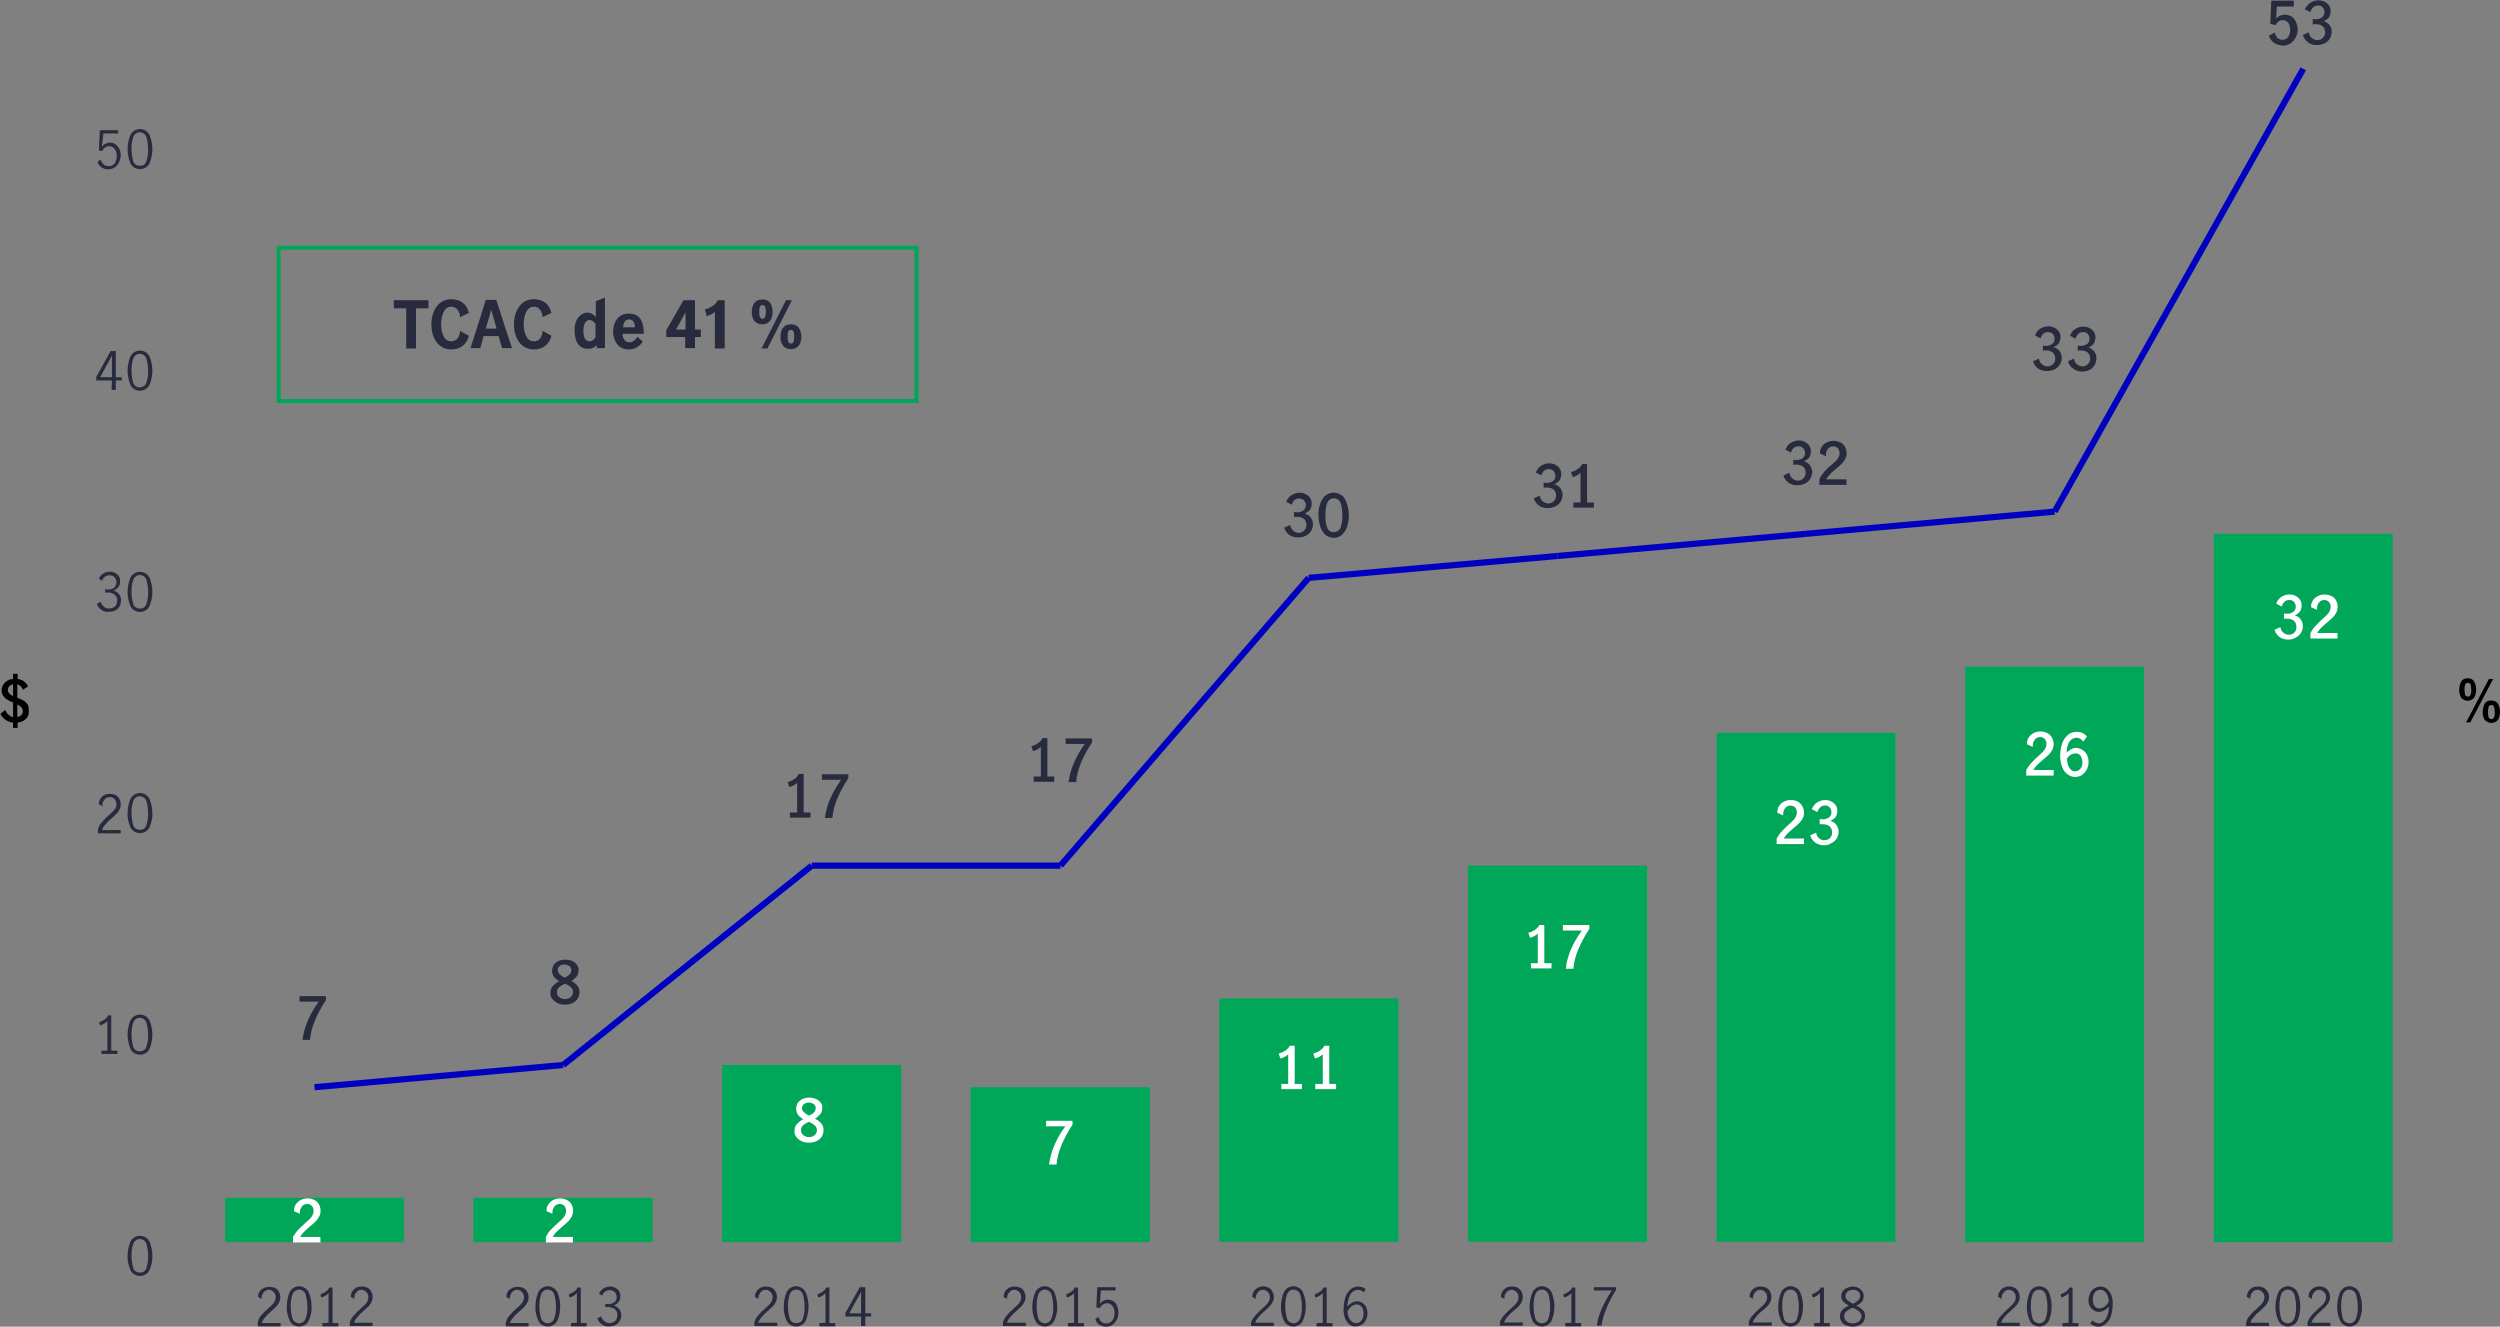 <?xml version="1.0" encoding="utf-8"?>
<!-- Generator: Adobe Illustrator 25.4.0, SVG Export Plug-In . SVG Version: 6.00 Build 0)  -->
<!DOCTYPE svg PUBLIC "-//W3C//DTD SVG 1.1//EN" "http://www.w3.org/Graphics/SVG/1.1/DTD/svg11.dtd">
<svg version="1.1" id="Layer_1" xmlns:x="http://ns.adobe.com/Extensibility/1.0/" xmlns:i="http://ns.adobe.com/AdobeIllustrator/10.0/" xmlns:graph="http://ns.adobe.com/Graphs/1.0/"
	 xmlns="http://www.w3.org/2000/svg" xmlns:xlink="http://www.w3.org/1999/xlink" x="0px" y="0px" viewBox="0 0 766.2 406.6"
	 style="enable-background:new 0 0 766.2 406.6;" xml:space="preserve">
<rect x="0" y="0" width="766.2" height="406.6" fill="#808080" stroke="none"/>
<style type="text/css">
	.st0{display:none;fill:#282B3E;}
	.st1{fill:none;stroke:#00A758;stroke-width:1.23;stroke-miterlimit:10;}
	.st2{fill:none;}
	.st3{fill:#282B3E;}
	.st4{fill:#00A758;}
	.st5{fill:#FFFFFF;}
	.st6{fill:none;stroke:#0000C1;stroke-width:1.9;stroke-miterlimit:10;}
</style>
<path class="st0" d="M137.9,103.4h-5.8v-2.2l5.3-9.2h3.5v9h1.8v2.4h-1.8v3.4h-3V103.4z M137.9,101v-5.3l0,0L135,101L137.9,101z"/>
<path class="st0" d="M148,104.5v-8.8c-0.3,0.3-0.7,0.5-1.1,0.7c-0.5,0.2-0.9,0.4-1.5,0.5l-0.6-2.1c0.8-0.2,1.6-0.5,2.3-1
	c0.7-0.4,1.3-1.1,1.7-1.8h2.1v12.5h2.5v2.3h-7.9v-2.3L148,104.5z"/>
<path class="st0" d="M156.5,98.4c-0.5-0.8-0.8-1.7-0.8-2.6c0-1,0.2-2,0.7-2.8c1.2-1.4,3.2-1.5,4.5-0.3c0.1,0.1,0.2,0.2,0.3,0.3
	c0.5,0.8,0.8,1.8,0.7,2.8c0,0.9-0.2,1.9-0.8,2.6c-1.2,1.3-3.3,1.4-4.6,0.2C156.7,98.5,156.6,98.4,156.5,98.4L156.5,98.4z
	 M159.7,97.1c0.1-0.5,0.2-1,0.2-1.5c0-0.5,0-1.1-0.2-1.6c-0.1-0.4-0.4-0.6-0.8-0.6c-0.4,0-0.7,0.2-0.8,0.6c-0.1,0.5-0.2,1-0.2,1.6
	c0,0.5,0,1,0.2,1.5c0.1,0.4,0.4,0.6,0.8,0.6C159.3,97.7,159.6,97.5,159.7,97.1L159.7,97.1z M166.2,92h1.8l-7.5,14.8h-1.8L166.2,92z
	 M165.3,106c-0.5-0.8-0.8-1.7-0.8-2.6c0-1,0.2-2,0.7-2.8c1.2-1.4,3.2-1.5,4.6-0.3c0.1,0.1,0.2,0.2,0.3,0.3c0.5,0.8,0.8,1.8,0.7,2.8
	c0,0.9-0.2,1.9-0.8,2.6c-1.2,1.3-3.3,1.4-4.6,0.2C165.4,106.2,165.3,106.1,165.3,106L165.3,106z M168.5,104.8c0.1-0.5,0.2-1,0.2-1.5
	c0-0.5,0-1.1-0.2-1.6c-0.1-0.4-0.4-0.6-0.8-0.6c-0.4,0-0.7,0.2-0.8,0.6c-0.1,0.5-0.2,1-0.2,1.6c0,0.5,0.1,1,0.2,1.5
	c0.1,0.4,0.4,0.6,0.8,0.6C168.1,105.4,168.4,105.1,168.5,104.8L168.5,104.8z"/>
<path class="st0" d="M179.3,106c-0.9-0.7-1.6-1.7-2-2.9c-0.9-2.4-0.9-5,0-7.4c0.4-1.1,1.1-2.1,2-2.9c1-0.7,2.2-1.1,3.4-1.1
	c1.3,0,2.5,0.3,3.5,1.1c1,0.8,1.7,1.9,1.9,3.1l-2.7,1.4c0-0.8-0.3-1.6-0.8-2.3c-0.5-0.6-1.2-1-2-0.9c-0.7,0-1.4,0.3-1.9,0.9
	c-0.5,0.6-0.8,1.3-1,2.1c-0.2,0.8-0.3,1.6-0.3,2.4c0,1.3,0.2,2.5,0.7,3.7c0.3,1,1.3,1.7,2.4,1.7c0.8,0,1.5-0.3,2-0.9
	c0.5-0.7,0.8-1.5,0.8-2.3l2.7,1.4c-0.3,1.2-0.9,2.3-1.9,3.1c-1,0.8-2.3,1.1-3.5,1.1C181.4,107.2,180.2,106.8,179.3,106z"/>
<path class="st0" d="M198.1,106.8l-1.1-3.7h-4.6l-1.1,3.7h-3l4.7-14.8h3.2l4.8,14.8H198.1z M193.1,100.8h3.3l-1.6-5.6h-0.1
	L193.1,100.8z"/>
<path class="st0" d="M204.1,106c-0.9-0.7-1.6-1.7-2-2.8c-0.9-2.4-0.9-5,0-7.4c0.4-1.1,1.1-2.1,2.1-2.8c1-0.7,2.2-1.1,3.5-1.1
	c1.3-0.1,2.5,0.3,3.5,1.1c0.9,0.8,1.6,1.8,1.8,3l-2.6,1.2c-0.1-0.7-0.3-1.5-0.8-2.1c-1.1-1.1-2.8-1.1-3.8,0
	c-0.2,0.2-0.4,0.5-0.6,0.9c-0.5,1.2-0.7,2.4-0.7,3.6c0,1.2,0.2,2.5,0.7,3.6c0.3,1,1.3,1.7,2.4,1.7c0.7,0.1,1.5-0.2,2-0.7
	c0.4-0.6,0.6-1.3,0.6-2v-0.3h-2.6v-2.3h5.4v7.4h-2.1l-0.3-1.2c-0.3,0.5-0.8,0.9-1.3,1.1c-0.6,0.2-1.2,0.3-1.8,0.3
	C206.3,107.1,205.1,106.7,204.1,106z"/>
<path class="st0" d="M223.5,106.8l-2.6-6.1h-2.3v6h-3V92h5.9c0.9,0,1.9,0.2,2.7,0.7c0.7,0.4,1.2,1,1.6,1.7c0.3,0.6,0.5,1.3,0.5,2
	c0,0.8-0.2,1.6-0.6,2.3c-0.5,0.7-1.1,1.2-1.9,1.5l2.9,6.6L223.5,106.8z M220.7,98.3c0.6,0,1.2-0.1,1.8-0.4c0.5-0.3,0.7-0.9,0.6-1.4
	c0-0.5-0.2-1-0.5-1.4c-0.4-0.4-0.9-0.5-1.5-0.5h-2.6v3.7H220.7z"/>
<rect x="85.4" y="75.9" class="st1" width="195.5" height="47"/>
<line class="st2" x1="58.3" y1="380.6" x2="744" y2="380.6"/>
<path class="st3" d="M40,389.3c-0.6-1.4-1-2.9-0.9-4.4c0-1.5,0.3-3,0.9-4.4c0.8-1.6,2.8-2.2,4.4-1.4c0.6,0.3,1.1,0.8,1.4,1.4
	c0.6,1.4,0.9,2.9,0.9,4.4c0.1,1.5-0.3,3-0.9,4.4c-0.8,1.6-2.8,2.2-4.4,1.4C40.8,390.4,40.3,389.9,40,389.3z M44.9,388.5
	c0.4-1.2,0.5-2.4,0.5-3.6c0-1.2-0.2-2.4-0.5-3.6c-0.3-1.1-1.5-1.8-2.6-1.5c-0.7,0.2-1.3,0.8-1.5,1.5c-0.4,1.2-0.5,2.4-0.5,3.6
	c0,1.2,0.2,2.4,0.5,3.6c0.2,0.9,1.1,1.6,2,1.5C43.8,390.1,44.7,389.5,44.9,388.5L44.9,388.5z"/>
<path class="st3" d="M32.9,322v-9.1c-0.6,0.7-1.4,1.1-2.2,1.4l-0.3-1c0.6-0.2,1.1-0.5,1.6-0.8c0.5-0.3,0.9-0.8,1.1-1.3h1V322H36v1
	h-4.9v-1L32.9,322z"/>
<path class="st3" d="M40,321.5c-0.6-1.4-0.9-2.9-0.9-4.4c0-1.5,0.3-3,0.9-4.4c0.8-1.6,2.8-2.2,4.4-1.4c0.6,0.3,1.1,0.8,1.4,1.4
	c0.6,1.4,0.9,2.9,0.9,4.4c0,1.5-0.3,3-0.9,4.4c-0.8,1.6-2.8,2.2-4.4,1.4C40.8,322.6,40.3,322.1,40,321.5z M44.9,320.7
	c0.4-1.2,0.5-2.4,0.5-3.6c0-1.2-0.2-2.4-0.5-3.6c-0.3-1.1-1.5-1.8-2.6-1.5c-0.7,0.2-1.3,0.8-1.5,1.5c-0.4,1.2-0.5,2.4-0.5,3.6
	c0,1.2,0.2,2.4,0.5,3.6c0.2,0.9,1.1,1.6,2,1.5C43.8,322.3,44.7,321.6,44.9,320.7L44.9,320.7z"/>
<path class="st3" d="M31.3,251.9c0.6-0.7,1.3-1.4,2-2c0.5-0.5,1-0.9,1.3-1.2c0.3-0.3,0.6-0.7,0.8-1c0.2-0.4,0.3-0.8,0.3-1.2
	c0-0.6-0.2-1.2-0.6-1.6c-0.4-0.4-0.9-0.7-1.5-0.6c-0.4,0-0.9,0.1-1.2,0.4c-0.4,0.3-0.6,0.6-0.8,1c-0.2,0.4-0.3,0.9-0.2,1.4l-1.1-0.6
	c0-0.6,0.1-1.1,0.4-1.6c0.3-0.5,0.7-0.9,1.2-1.2c0.5-0.3,1.2-0.4,1.8-0.4c0.6,0,1.2,0.1,1.8,0.4c0.5,0.3,0.9,0.7,1.1,1.2
	c0.3,0.5,0.4,1.1,0.4,1.6c0,0.6-0.1,1.1-0.4,1.6c-0.2,0.5-0.5,0.9-0.9,1.3c-0.5,0.5-1,0.9-1.5,1.4c-0.6,0.5-1.3,1.1-1.8,1.8
	c-0.5,0.5-0.9,1.1-1.1,1.8h5.7v1h-7v-1.1C30.2,253.3,30.7,252.5,31.3,251.9z"/>
<path class="st3" d="M40,253.6c-0.6-1.4-1-2.9-0.9-4.4c0-1.5,0.3-3,0.9-4.4c0.8-1.6,2.8-2.2,4.4-1.4c0.6,0.3,1.1,0.8,1.4,1.4
	c0.6,1.4,0.9,2.9,0.9,4.4c0.1,1.5-0.3,3-0.9,4.4c-0.8,1.6-2.8,2.2-4.4,1.4C40.8,254.7,40.3,254.2,40,253.6z M44.9,252.8
	c0.4-1.2,0.5-2.4,0.5-3.6c0-1.2-0.2-2.4-0.5-3.6c-0.3-1.1-1.5-1.8-2.6-1.5c-0.7,0.2-1.3,0.8-1.5,1.5c-0.4,1.2-0.5,2.4-0.5,3.6
	c0,1.2,0.2,2.4,0.5,3.6c0.2,0.9,1.1,1.6,2,1.5C43.8,254.4,44.7,253.8,44.9,252.8L44.9,252.8z"/>
<path class="st3" d="M31.1,186.9c-0.7-0.4-1.2-1.1-1.4-1.8l1.1-0.7c0.2,0.6,0.5,1.1,1,1.5c0.4,0.4,1,0.6,1.6,0.6
	c0.6,0,1.3-0.2,1.8-0.6c0.5-0.5,0.7-1.1,0.7-1.7c0.1-0.8-0.2-1.5-0.8-2c-0.7-0.4-1.4-0.7-2.2-0.6c-0.2,0-0.4,0-0.7,0v-1
	c0.3,0,0.6,0.1,0.9,0.1c0.7,0,1.4-0.2,1.9-0.6c0.9-0.9,0.9-2.3,0.1-3.2c-0.4-0.4-1-0.6-1.6-0.6c-0.5,0-1,0.2-1.4,0.5
	c-0.4,0.3-0.7,0.7-0.8,1.2l-1-0.6c0.2-0.6,0.7-1.2,1.3-1.6c0.6-0.4,1.4-0.6,2.1-0.6c0.6,0,1.1,0.1,1.6,0.4c1,0.5,1.6,1.5,1.5,2.6
	c0,0.6-0.1,1.2-0.5,1.7c-0.4,0.5-0.9,0.9-1.5,1.1c0.7,0.2,1.3,0.6,1.7,1.1c0.4,0.5,0.6,1.2,0.6,1.9c0,0.7-0.2,1.3-0.5,1.9
	c-0.3,0.5-0.8,1-1.3,1.2c-0.6,0.3-1.2,0.4-1.9,0.4C32.5,187.6,31.7,187.4,31.1,186.9z"/>
<path class="st3" d="M40,185.8c-0.6-1.4-0.9-2.9-0.9-4.4c0-1.5,0.3-3,0.9-4.4c0.8-1.6,2.8-2.2,4.4-1.4c0.6,0.3,1.1,0.8,1.4,1.4
	c0.6,1.4,0.9,2.9,0.9,4.4c0,1.5-0.3,3-0.9,4.4c-0.8,1.6-2.8,2.2-4.4,1.4C40.8,186.9,40.3,186.4,40,185.8z M44.9,185
	c0.4-1.2,0.5-2.4,0.5-3.6c0-1.2-0.2-2.4-0.5-3.6c-0.3-1.1-1.5-1.8-2.6-1.5c-0.7,0.2-1.3,0.8-1.5,1.5c-0.4,1.2-0.5,2.4-0.5,3.6
	c0,1.2,0.2,2.4,0.5,3.6c0.2,0.9,1.1,1.6,2,1.5C43.8,186.6,44.7,185.9,44.9,185L44.9,185z"/>
<path class="st3" d="M34.3,116.6h-4.8v-1.1l4.4-7.9h1.6v8h1.8v1h-1.8v2.9h-1.3L34.3,116.6z M34.3,115.6V109l0,0l-3.6,6.6H34.3z"/>
<path class="st3" d="M40,118c-0.6-1.4-0.9-2.9-0.9-4.4c0-1.5,0.3-3,0.9-4.4c0.8-1.6,2.8-2.2,4.4-1.4c0.6,0.3,1.1,0.8,1.4,1.4
	c0.6,1.4,0.9,2.9,0.9,4.4c0,1.5-0.3,3-0.9,4.4c-0.8,1.6-2.8,2.2-4.4,1.4C40.8,119.1,40.3,118.6,40,118z M44.9,117.2
	c0.4-1.2,0.5-2.4,0.5-3.6c0-1.2-0.2-2.4-0.5-3.6c-0.3-1.1-1.5-1.8-2.6-1.5c-0.7,0.2-1.3,0.8-1.5,1.5c-0.4,1.2-0.5,2.4-0.5,3.6
	c0,1.2,0.2,2.4,0.5,3.6c0.2,0.9,1.1,1.6,2,1.5C43.8,118.7,44.7,118.1,44.9,117.2L44.9,117.2z"/>
<path class="st3" d="M31.1,51.3c-0.6-0.4-1-1-1.2-1.7l1-0.7c0.1,0.6,0.4,1.1,0.9,1.5c0.4,0.4,0.9,0.5,1.5,0.5c0.5,0,1-0.1,1.4-0.4
	c0.4-0.3,0.7-0.7,0.8-1.2c0.2-0.5,0.3-1,0.3-1.5c0-0.6-0.1-1.1-0.3-1.6c-0.2-0.4-0.5-0.7-0.8-1c-0.3-0.2-0.7-0.4-1.2-0.4
	c-0.5,0-0.9,0.1-1.3,0.4c-0.4,0.3-0.7,0.7-0.9,1.1l-1-0.2l0.3-6.2h5.6v1h-4.5L31.2,45c0.6-0.8,1.5-1.3,2.5-1.3
	c0.6,0,1.3,0.2,1.8,0.6c0.5,0.4,0.9,0.9,1.1,1.4c0.3,0.6,0.4,1.3,0.4,1.9c0,0.7-0.2,1.5-0.5,2.1c-0.3,0.6-0.7,1.2-1.3,1.6
	c-0.6,0.4-1.3,0.6-2,0.6C32.5,51.9,31.7,51.7,31.1,51.3z"/>
<path class="st3" d="M40,50.1c-0.6-1.4-0.9-2.9-0.9-4.4c0-1.5,0.3-3,0.9-4.4c0.8-1.6,2.8-2.2,4.4-1.4c0.6,0.3,1.1,0.8,1.4,1.4
	c0.6,1.4,0.9,2.9,0.9,4.4c0,1.5-0.3,3-0.9,4.4c-0.8,1.6-2.8,2.2-4.4,1.4C40.8,51.2,40.3,50.7,40,50.1z M44.9,49.3
	c0.4-1.2,0.5-2.4,0.5-3.6c0-1.2-0.2-2.4-0.5-3.6c-0.3-1.1-1.5-1.8-2.6-1.5c-0.7,0.2-1.3,0.8-1.5,1.5c-0.4,1.2-0.5,2.4-0.5,3.6
	c0,1.2,0.2,2.4,0.5,3.6c0.2,0.9,1.1,1.6,2,1.5C43.8,50.9,44.7,50.3,44.9,49.3L44.9,49.3z"/>
<line class="st2" x1="58.3" y1="380.6" x2="58.3" y2="41.5"/>
<rect x="69" y="367.1" class="st4" width="54.8" height="13.6"/>
<rect x="145.1" y="367.1" class="st4" width="54.9" height="13.6"/>
<rect x="221.3" y="326.4" class="st4" width="54.9" height="54.3"/>
<rect x="297.5" y="333.2" class="st4" width="54.9" height="47.5"/>
<rect x="373.7" y="306" class="st4" width="54.9" height="74.6"/>
<rect x="449.9" y="265.3" class="st4" width="54.9" height="115.3"/>
<rect x="526.1" y="224.6" class="st4" width="54.8" height="156"/>
<rect x="602.3" y="204.3" class="st4" width="54.8" height="176.4"/>
<rect x="678.5" y="163.6" class="st4" width="54.8" height="217.1"/>
<path class="st3" d="M689.6,403.1c0.6-0.7,1.3-1.4,2-2c0.5-0.5,1-0.9,1.3-1.2c0.3-0.3,0.6-0.7,0.8-1.1c0.2-0.4,0.3-0.8,0.3-1.2
	c0-0.6-0.2-1.2-0.6-1.6c-0.4-0.4-0.9-0.7-1.5-0.7c-0.4,0-0.9,0.1-1.2,0.4c-0.4,0.3-0.6,0.6-0.8,1c-0.2,0.4-0.3,0.9-0.2,1.4l-1.1-0.6
	c0-0.6,0.1-1.1,0.4-1.6c0.3-0.5,0.7-0.9,1.2-1.2c0.5-0.3,1.2-0.4,1.8-0.4c0.6,0,1.2,0.1,1.8,0.4c0.5,0.3,0.9,0.7,1.2,1.2
	c0.3,0.5,0.4,1.1,0.4,1.6c0,0.6-0.1,1.1-0.4,1.6c-0.2,0.5-0.5,0.9-0.9,1.3c-0.5,0.5-1,0.9-1.5,1.4c-0.6,0.5-1.3,1.1-1.8,1.8
	c-0.5,0.5-0.9,1.1-1.1,1.8h5.7v1h-7v-1.1C688.6,404.5,689,403.7,689.6,403.1z"/>
<path class="st3" d="M698.3,404.8c-0.6-1.4-1-2.9-0.9-4.4c0-1.5,0.3-3,0.9-4.4c0.8-1.6,2.8-2.3,4.4-1.4c0.6,0.3,1.1,0.8,1.4,1.4
	c0.6,1.4,0.9,2.9,0.9,4.4c0,1.5-0.3,3-0.9,4.4c-0.8,1.6-2.8,2.2-4.4,1.4C699.1,405.9,698.6,405.4,698.3,404.8L698.3,404.8z
	 M703.2,404c0.4-1.1,0.5-2.4,0.5-3.6c0-1.2-0.2-2.4-0.5-3.6c-0.3-1.1-1.5-1.8-2.6-1.5c-0.7,0.2-1.3,0.8-1.5,1.5
	c-0.4,1.2-0.5,2.4-0.5,3.6c0,1.2,0.2,2.4,0.5,3.6c0.3,1.1,1.5,1.8,2.6,1.5C702.4,405.3,703,404.7,703.2,404L703.2,404z"/>
<path class="st3" d="M708.5,403.1c0.6-0.7,1.3-1.4,2-2c0.5-0.5,1-0.9,1.3-1.2c0.3-0.3,0.6-0.7,0.8-1.1c0.2-0.4,0.3-0.8,0.3-1.2
	c0-0.6-0.2-1.2-0.6-1.6c-0.4-0.4-0.9-0.7-1.5-0.7c-0.4,0-0.9,0.1-1.2,0.4c-0.4,0.3-0.6,0.6-0.8,1c-0.2,0.4-0.3,0.9-0.2,1.4l-1.1-0.6
	c0-0.6,0.1-1.1,0.4-1.6c0.3-0.5,0.7-0.9,1.2-1.2c1.1-0.6,2.4-0.6,3.5,0c0.5,0.3,0.9,0.7,1.1,1.2c0.3,0.5,0.4,1.1,0.4,1.6
	c0,0.6-0.1,1.1-0.4,1.6c-0.2,0.5-0.6,0.9-0.9,1.3c-0.5,0.5-1,0.9-1.5,1.4c-0.6,0.5-1.3,1.1-1.8,1.8c-0.5,0.5-0.9,1.1-1.1,1.8h5.8v1
	h-7v-1.1C707.5,404.5,707.9,403.7,708.5,403.1z"/>
<path class="st3" d="M717.2,404.8c-0.6-1.4-1-2.9-0.9-4.4c0-1.5,0.3-3,0.9-4.4c0.8-1.6,2.8-2.3,4.4-1.4c0.6,0.3,1.1,0.8,1.4,1.4
	c0.6,1.4,0.9,2.9,0.9,4.4c0.1,1.5-0.3,3-0.9,4.4c-0.8,1.6-2.8,2.2-4.4,1.4C718,405.9,717.5,405.4,717.2,404.8L717.2,404.8z
	 M722.1,404c0.4-1.1,0.6-2.4,0.5-3.6c0-1.2-0.2-2.4-0.5-3.6c-0.3-1.1-1.5-1.8-2.6-1.5c-0.7,0.2-1.3,0.8-1.5,1.5
	c-0.4,1.2-0.5,2.4-0.5,3.6c0,1.2,0.2,2.4,0.5,3.6c0.3,1.1,1.5,1.8,2.6,1.5C721.4,405.3,721.9,404.7,722.1,404z"/>
<path class="st3" d="M613.4,403.1c0.6-0.7,1.3-1.4,2-2c0.5-0.5,1-0.9,1.3-1.2c0.3-0.3,0.6-0.7,0.8-1.1c0.2-0.4,0.3-0.8,0.3-1.2
	c0-0.6-0.2-1.2-0.6-1.6c-0.4-0.4-0.9-0.7-1.5-0.7c-0.4,0-0.9,0.1-1.2,0.4c-0.4,0.3-0.6,0.6-0.8,1c-0.2,0.4-0.3,0.9-0.2,1.4l-1.1-0.6
	c0-0.6,0.1-1.1,0.4-1.6c0.3-0.5,0.7-0.9,1.2-1.2c1.1-0.6,2.4-0.6,3.5,0c0.5,0.3,0.9,0.7,1.1,1.2c0.3,0.5,0.4,1.1,0.4,1.6
	c0,0.6-0.1,1.1-0.4,1.6c-0.2,0.5-0.6,0.9-0.9,1.3c-0.5,0.5-1,0.9-1.5,1.4c-0.6,0.5-1.3,1.1-1.8,1.8c-0.5,0.5-0.9,1.1-1.1,1.8h5.7v1
	h-7v-1.1C612.3,404.4,612.8,403.7,613.4,403.1z"/>
<path class="st3" d="M622.1,404.8c-0.6-1.4-1-2.9-0.9-4.4c0-1.5,0.3-3,0.9-4.4c0.8-1.6,2.8-2.3,4.4-1.4c0.6,0.3,1.1,0.8,1.4,1.4
	c0.6,1.4,0.9,2.9,0.9,4.4c0,1.5-0.3,3-0.9,4.4c-0.8,1.6-2.8,2.2-4.4,1.4C622.9,405.9,622.4,405.4,622.1,404.8L622.1,404.8z M627,404
	c0.4-1.1,0.5-2.4,0.5-3.6c0-1.2-0.2-2.4-0.5-3.6c-0.3-1.1-1.5-1.8-2.6-1.5c-0.7,0.2-1.3,0.8-1.5,1.5c-0.4,1.2-0.5,2.4-0.5,3.6
	c0,1.2,0.2,2.4,0.5,3.6c0.3,1.1,1.5,1.8,2.6,1.5C626.3,405.3,626.8,404.7,627,404L627,404z"/>
<path class="st3" d="M634,405.4v-9.1c-0.6,0.7-1.4,1.1-2.2,1.4l-0.3-1c0.6-0.2,1.1-0.5,1.6-0.8c0.5-0.3,0.9-0.8,1.1-1.3h1v10.9h1.8
	v1h-4.9v-1L634,405.4z"/>
<path class="st3" d="M640.6,405.6l0.7-0.9c0.5,0.5,1.2,0.8,1.9,0.9c0.5,0,1-0.2,1.4-0.5c0.5-0.5,0.9-1,1.2-1.7c0.4-1,0.5-2,0.5-3
	c-0.4,0.5-0.8,0.9-1.4,1.2c-0.5,0.3-1,0.4-1.5,0.5c-1.1,0-2.2-0.6-2.8-1.6c-0.4-0.6-0.6-1.4-0.5-2.1c0-0.8,0.2-1.6,0.6-2.3
	c0.6-1.1,1.8-1.7,3-1.8c0.7,0,1.4,0.2,1.9,0.6c0.6,0.5,1.1,1.1,1.4,1.8c0.4,1,0.6,2.1,0.5,3.1c0,1.3-0.2,2.5-0.6,3.7
	c-0.3,0.9-0.9,1.7-1.6,2.3c-0.6,0.5-1.4,0.8-2.2,0.8C642.2,406.6,641.3,406.2,640.6,405.6z M645.1,400.4c0.5-0.4,0.9-0.9,1.2-1.5
	c0-0.7-0.2-1.5-0.5-2.1c-0.2-0.5-0.6-0.9-1-1.2c-0.3-0.2-0.7-0.3-1.1-0.3c-0.4,0-0.8,0.1-1.1,0.3c-0.4,0.2-0.7,0.6-0.9,1
	c-0.2,0.5-0.3,1.1-0.3,1.7c0,0.7,0.2,1.3,0.5,1.9c0.3,0.5,0.9,0.8,1.5,0.8C644,401,644.6,400.8,645.1,400.4z"/>
<path class="st3" d="M537.2,403.1c0.6-0.7,1.3-1.4,2-2c0.5-0.5,1-0.9,1.3-1.2c0.3-0.3,0.6-0.7,0.8-1.1c0.2-0.4,0.3-0.8,0.3-1.2
	c0-0.6-0.2-1.2-0.6-1.6c-0.4-0.4-0.9-0.7-1.5-0.7c-0.4,0-0.9,0.1-1.2,0.4c-0.4,0.3-0.6,0.6-0.8,1c-0.2,0.4-0.3,0.9-0.2,1.4l-1.1-0.6
	c0-0.6,0.1-1.1,0.4-1.6c0.3-0.5,0.7-0.9,1.2-1.2c0.5-0.3,1.2-0.4,1.8-0.4c0.6,0,1.2,0.1,1.8,0.4c0.5,0.3,0.9,0.7,1.1,1.2
	c0.3,0.5,0.4,1.1,0.4,1.6c0,0.6-0.1,1.1-0.4,1.6c-0.2,0.5-0.5,0.9-0.9,1.3c-0.5,0.5-1,0.9-1.5,1.3c-0.6,0.5-1.3,1.1-1.8,1.8
	c-0.5,0.5-0.9,1.1-1.1,1.8h5.8v1h-7v-1.1C536.2,404.4,536.6,403.7,537.2,403.1z"/>
<path class="st3" d="M545.9,404.8c-0.6-1.4-1-2.9-0.9-4.4c0-1.5,0.3-3,0.9-4.4c0.8-1.6,2.8-2.3,4.4-1.4c0.6,0.3,1.1,0.8,1.4,1.4
	c0.6,1.4,0.9,2.9,0.9,4.4c0,1.5-0.3,3-0.9,4.4c-0.8,1.6-2.8,2.2-4.4,1.4C546.7,405.9,546.2,405.4,545.9,404.8L545.9,404.8z
	 M550.8,404c0.4-1.2,0.5-2.4,0.5-3.6c0-1.2-0.2-2.4-0.5-3.6c-0.3-1.1-1.5-1.8-2.6-1.5c-0.7,0.2-1.3,0.8-1.5,1.5
	c-0.4,1.2-0.5,2.4-0.5,3.6c0,1.2,0.2,2.4,0.5,3.6c0.2,0.9,1,1.6,2,1.5C549.7,405.6,550.6,405,550.8,404z"/>
<path class="st3" d="M557.8,405.4v-9.1c-0.6,0.7-1.4,1.1-2.2,1.4l-0.3-1c0.6-0.2,1.1-0.5,1.6-0.8c0.5-0.3,0.9-0.8,1.1-1.3h1v10.9
	h1.8v1H556v-1L557.8,405.4z"/>
<path class="st3" d="M570.9,401.5c0.5,0.5,0.7,1.2,0.7,1.9c0,0.6-0.2,1.2-0.5,1.7c-0.3,0.5-0.8,0.9-1.4,1.1c-1.2,0.5-2.6,0.5-3.9,0
	c-0.6-0.2-1-0.6-1.4-1.1c-0.3-0.5-0.5-1.1-0.5-1.6c0-0.7,0.2-1.5,0.7-2c0.6-0.6,1.3-1,2-1.4c-0.6-0.3-1.2-0.7-1.7-1.2
	c-0.4-0.5-0.6-1.1-0.6-1.7c0-0.5,0.2-1.1,0.5-1.5c0.3-0.4,0.8-0.8,1.3-1c0.5-0.2,1.1-0.4,1.7-0.4c0.6,0,1.2,0.1,1.7,0.4
	c0.5,0.2,0.9,0.6,1.2,1c0.7,1,0.6,2.3-0.1,3.3c-0.5,0.5-1.1,0.9-1.7,1.2C569.6,400.4,570.3,400.9,570.9,401.5z M569.7,405
	c0.5-0.4,0.8-1,0.8-1.6c0-0.4-0.1-0.8-0.4-1.1c-0.2-0.3-0.5-0.6-0.9-0.8c-0.5-0.3-0.9-0.5-1.4-0.7c-0.5,0.2-0.9,0.4-1.4,0.7
	c-0.3,0.2-0.6,0.5-0.9,0.8c-0.2,0.3-0.4,0.7-0.3,1.1c0,0.6,0.3,1.3,0.8,1.6c0.5,0.4,1.2,0.6,1.9,0.6
	C568.4,405.6,569.1,405.4,569.7,405L569.7,405z M566.2,398.5c0.5,0.4,1.1,0.8,1.7,1.1c0.6-0.3,1.1-0.6,1.6-1.1
	c0.4-0.4,0.6-0.8,0.6-1.4c0-0.5-0.2-1-0.6-1.3c-0.4-0.3-1-0.5-1.6-0.5c-0.6,0-1.1,0.2-1.6,0.5c-0.4,0.3-0.7,0.8-0.7,1.4
	C565.6,397.6,565.7,398.1,566.2,398.5L566.2,398.5z"/>
<path class="st3" d="M461,403.1c0.6-0.7,1.3-1.4,2-2c0.5-0.5,1-0.9,1.3-1.2c0.3-0.3,0.6-0.7,0.8-1.1c0.2-0.4,0.3-0.8,0.3-1.2
	c0-0.6-0.2-1.2-0.6-1.6c-0.4-0.4-0.9-0.7-1.5-0.7c-0.4,0-0.9,0.1-1.2,0.4c-0.4,0.3-0.6,0.6-0.8,1c-0.2,0.4-0.3,0.9-0.2,1.4l-1.1-0.6
	c0-0.6,0.1-1.1,0.4-1.6c0.3-0.5,0.7-0.9,1.2-1.2c0.5-0.3,1.2-0.4,1.8-0.4c0.6,0,1.2,0.1,1.8,0.4c0.5,0.3,0.9,0.7,1.1,1.2
	c0.3,0.5,0.4,1.1,0.4,1.6c0,0.6-0.1,1.1-0.4,1.6c-0.2,0.5-0.5,0.9-0.9,1.3c-0.5,0.5-1,0.9-1.5,1.3c-0.6,0.5-1.3,1.1-1.8,1.8
	c-0.5,0.5-0.9,1.1-1.1,1.8h5.7v1h-7v-1.1C460,404.4,460.4,403.7,461,403.1z"/>
<path class="st3" d="M469.7,404.8c-0.6-1.4-1-2.9-0.9-4.4c0-1.5,0.3-3,0.9-4.4c0.8-1.6,2.8-2.3,4.4-1.4c0.6,0.3,1.1,0.8,1.4,1.4
	c0.6,1.4,0.9,2.9,0.9,4.4c0,1.5-0.3,3-0.9,4.4c-0.8,1.6-2.8,2.2-4.4,1.4C470.5,405.9,470,405.4,469.7,404.8L469.7,404.8z M474.6,404
	c0.4-1.1,0.5-2.4,0.5-3.6c0-1.2-0.2-2.4-0.5-3.6c-0.3-1.1-1.5-1.8-2.6-1.5c-0.7,0.2-1.3,0.8-1.5,1.5c-0.4,1.2-0.5,2.4-0.5,3.6
	c0,1.2,0.2,2.4,0.5,3.6c0.3,1.1,1.5,1.8,2.6,1.5C473.9,405.3,474.4,404.7,474.6,404L474.6,404z"/>
<path class="st3" d="M481.6,405.4v-9.1c-0.6,0.7-1.4,1.1-2.2,1.4l-0.3-1c0.6-0.2,1.1-0.5,1.6-0.8c0.5-0.3,0.9-0.8,1.1-1.3h1v10.9
	h1.8v1h-4.9v-1L481.6,405.4z"/>
<path class="st3" d="M490.9,401.1c0.9-2,1.9-3.8,3.1-5.6h-5.5v-1h6.8v0.8c-1.2,1.9-2.2,3.8-3,5.8c-0.7,1.6-1.2,3.4-1.5,5.2h-1.4
	C489.6,404.6,490.1,402.8,490.9,401.1z"/>
<path class="st3" d="M384.8,403.1c0.6-0.7,1.3-1.4,2-2c0.5-0.5,1-0.9,1.3-1.2c0.3-0.3,0.6-0.7,0.8-1.1c0.2-0.4,0.3-0.8,0.3-1.2
	c0-0.6-0.2-1.2-0.6-1.6c-0.4-0.4-0.9-0.7-1.5-0.7c-0.4,0-0.9,0.1-1.2,0.4c-0.4,0.3-0.6,0.6-0.8,1c-0.2,0.4-0.3,0.9-0.2,1.4l-1.1-0.6
	c0-0.6,0.1-1.1,0.4-1.6c0.3-0.5,0.7-0.9,1.2-1.2c1.1-0.6,2.4-0.6,3.5,0c0.5,0.3,0.9,0.7,1.1,1.2c0.3,0.5,0.4,1.1,0.4,1.6
	c0,0.6-0.1,1.1-0.4,1.6c-0.2,0.5-0.6,0.9-0.9,1.3c-0.5,0.5-1,0.9-1.5,1.4c-0.6,0.5-1.3,1.1-1.8,1.8c-0.5,0.5-0.9,1.1-1.1,1.8h5.7v1
	h-7v-1.1C383.8,404.4,384.2,403.7,384.8,403.1z"/>
<path class="st3" d="M393.5,404.8c-0.6-1.4-1-2.9-0.9-4.4c0-1.5,0.3-3,0.9-4.4c0.8-1.6,2.8-2.3,4.4-1.4c0.6,0.3,1.1,0.8,1.4,1.4
	c0.6,1.4,0.9,2.9,0.9,4.4c0,1.5-0.3,3-0.9,4.4c-0.8,1.6-2.8,2.2-4.4,1.4C394.3,405.9,393.8,405.4,393.5,404.8z M398.5,404
	c0.4-1.1,0.5-2.4,0.5-3.6c0-1.2-0.2-2.4-0.5-3.6c-0.3-1.1-1.5-1.8-2.6-1.5c-0.7,0.2-1.3,0.8-1.5,1.5c-0.4,1.2-0.5,2.4-0.5,3.6
	c0,1.2,0.2,2.4,0.5,3.6c0.3,1.1,1.5,1.8,2.6,1.5C397.7,405.3,398.2,404.7,398.5,404L398.5,404z"/>
<path class="st3" d="M405.4,405.4v-9.1c-0.6,0.7-1.4,1.1-2.2,1.4l-0.3-1c0.6-0.2,1.1-0.5,1.6-0.8c0.5-0.3,0.9-0.8,1.1-1.3h1v10.9
	h1.8v1h-4.9v-1L405.4,405.4z"/>
<path class="st3" d="M413.7,406c-0.6-0.5-1.1-1.1-1.4-1.8c-0.4-1-0.6-2.1-0.5-3.1c0-1.3,0.2-2.5,0.6-3.7c0.3-0.9,0.9-1.7,1.6-2.3
	c0.6-0.5,1.4-0.8,2.2-0.8c0.4,0,0.9,0.1,1.3,0.2c0.4,0.1,0.7,0.3,1,0.6l-0.5,1c-0.5-0.5-1.1-0.8-1.8-0.8c-0.5,0-1,0.2-1.5,0.5
	c-0.5,0.4-1,1-1.2,1.7c-0.4,1-0.5,2-0.6,3c0.4-0.5,0.9-0.9,1.4-1.2c0.4-0.3,1-0.4,1.5-0.5c1.2,0,2.2,0.6,2.8,1.6
	c0.3,0.6,0.5,1.3,0.5,2.1c0,0.8-0.2,1.6-0.6,2.3c-0.3,0.6-0.8,1-1.4,1.3c-0.5,0.3-1.1,0.4-1.6,0.4
	C414.9,406.6,414.2,406.4,413.7,406z M416.7,405.2c0.4-0.2,0.7-0.6,0.9-1c0.2-0.5,0.4-1.1,0.3-1.7c0-0.4-0.1-0.9-0.2-1.3
	c-0.1-0.4-0.4-0.7-0.7-1c-0.3-0.3-0.7-0.4-1.2-0.4c-0.6,0-1.1,0.2-1.6,0.6c-0.5,0.4-0.9,0.9-1.2,1.5c0,0.7,0.2,1.5,0.5,2.1
	c0.2,0.5,0.6,0.9,1,1.2c0.3,0.2,0.7,0.3,1.1,0.3C416,405.6,416.3,405.4,416.7,405.2L416.7,405.2z"/>
<path class="st3" d="M308.6,403.1c0.6-0.7,1.3-1.4,2-2c0.5-0.5,1-0.9,1.3-1.2c0.3-0.3,0.6-0.7,0.8-1.1c0.2-0.4,0.3-0.8,0.3-1.2
	c0-0.6-0.2-1.2-0.6-1.6c-0.4-0.4-0.9-0.7-1.5-0.7c-0.4,0-0.9,0.1-1.2,0.4c-0.4,0.3-0.6,0.6-0.8,1c-0.2,0.4-0.3,0.9-0.2,1.4l-1.1-0.6
	c0-0.6,0.1-1.1,0.4-1.6c0.3-0.5,0.7-0.9,1.2-1.2c0.5-0.3,1.2-0.4,1.8-0.4c0.6,0,1.2,0.1,1.8,0.4c0.5,0.3,0.9,0.7,1.1,1.2
	c0.3,0.5,0.4,1.1,0.4,1.6c0,0.6-0.1,1.1-0.4,1.6c-0.2,0.5-0.5,0.9-0.9,1.3c-0.4,0.4-0.9,0.8-1.5,1.4c-0.6,0.5-1.3,1.1-1.8,1.8
	c-0.5,0.5-0.9,1.1-1.1,1.8h5.8v1h-7v-1.1C307.6,404.5,308.1,403.7,308.6,403.1z"/>
<path class="st3" d="M317.3,404.8c-0.6-1.4-1-2.9-0.9-4.4c0-1.5,0.3-3,0.9-4.4c0.8-1.6,2.8-2.3,4.4-1.4c0.6,0.3,1.1,0.8,1.4,1.4
	c0.6,1.4,0.9,2.9,0.9,4.4c0.1,1.5-0.3,3-0.9,4.4c-0.8,1.6-2.8,2.2-4.4,1.4C318.1,405.9,317.6,405.4,317.3,404.8L317.3,404.8z
	 M322.3,404c0.4-1.1,0.6-2.4,0.5-3.6c0-1.2-0.2-2.4-0.5-3.6c-0.3-1.1-1.5-1.8-2.6-1.5c-0.7,0.2-1.3,0.8-1.5,1.5
	c-0.4,1.2-0.5,2.4-0.5,3.6c0,1.2,0.2,2.4,0.5,3.6c0.3,1.1,1.5,1.8,2.6,1.5C321.5,405.3,322.1,404.7,322.3,404z"/>
<path class="st3" d="M329.2,405.4v-9.1c-0.6,0.7-1.4,1.1-2.2,1.4l-0.3-1c0.6-0.2,1.1-0.5,1.6-0.8c0.5-0.3,0.9-0.8,1.1-1.3h1v10.9
	h1.8v1h-4.9v-1L329.2,405.4z"/>
<path class="st3" d="M336.9,406c-0.6-0.4-1-1-1.2-1.7l1-0.7c0.1,0.6,0.4,1.1,0.9,1.5c0.4,0.4,0.9,0.5,1.5,0.5c0.5,0,1-0.1,1.4-0.5
	c0.4-0.3,0.7-0.7,0.8-1.2c0.2-0.5,0.3-1,0.3-1.5c0-0.6-0.1-1.1-0.3-1.6c-0.2-0.4-0.5-0.8-0.8-1c-0.3-0.2-0.7-0.4-1.2-0.4
	c-0.5,0-0.9,0.2-1.3,0.4c-0.4,0.3-0.7,0.7-1,1.1l-1-0.2l0.3-6.2h5.6v1h-4.5l-0.3,4.1c0.6-0.8,1.5-1.3,2.4-1.3c0.6,0,1.3,0.2,1.8,0.5
	c0.5,0.4,0.9,0.9,1.1,1.5c0.5,1.3,0.5,2.8-0.1,4.1c-0.3,0.6-0.8,1.2-1.3,1.6C339.8,406.8,338.2,406.8,336.9,406L336.9,406z"/>
<path class="st3" d="M232.4,403.1c0.6-0.7,1.3-1.4,2-2c0.5-0.5,1-0.9,1.3-1.2c0.3-0.3,0.6-0.7,0.8-1.1c0.2-0.4,0.3-0.8,0.3-1.2
	c0-0.6-0.2-1.2-0.6-1.6c-0.4-0.4-0.9-0.7-1.5-0.7c-0.4,0-0.9,0.1-1.2,0.4c-0.4,0.3-0.6,0.6-0.8,1c-0.2,0.4-0.3,0.9-0.2,1.4l-1.1-0.6
	c0-0.6,0.1-1.1,0.4-1.6c0.3-0.5,0.7-0.9,1.2-1.2c0.5-0.3,1.2-0.4,1.8-0.4c0.6,0,1.2,0.1,1.8,0.4c0.5,0.3,0.9,0.7,1.1,1.2
	c0.3,0.5,0.4,1.1,0.4,1.6c0,0.6-0.1,1.1-0.4,1.6c-0.2,0.5-0.5,0.9-0.9,1.3c-0.5,0.5-1,0.9-1.5,1.4c-0.6,0.5-1.3,1.1-1.8,1.8
	c-0.5,0.5-0.9,1.1-1.1,1.8h5.8v1h-7v-1.1C231.4,404.4,231.9,403.7,232.4,403.1z"/>
<path class="st3" d="M241.1,404.8c-0.6-1.4-1-2.9-0.9-4.4c0-1.5,0.3-3,0.9-4.4c0.8-1.6,2.8-2.3,4.4-1.4c0.6,0.3,1.1,0.8,1.4,1.4
	c0.6,1.4,0.9,2.9,0.9,4.4c0,1.5-0.3,3-0.9,4.4c-0.8,1.6-2.8,2.2-4.4,1.4C241.9,405.9,241.4,405.4,241.1,404.8L241.1,404.8z
	 M246.1,404c0.4-1.2,0.5-2.4,0.5-3.6c0-1.2-0.2-2.4-0.5-3.6c-0.3-1.1-1.5-1.8-2.6-1.5c-0.7,0.2-1.3,0.8-1.5,1.5
	c-0.4,1.2-0.5,2.4-0.5,3.6c0,1.2,0.2,2.4,0.5,3.6c0.2,0.9,1,1.6,2,1.5C245,405.6,245.9,405,246.1,404z"/>
<path class="st3" d="M253,405.4v-9.1c-0.6,0.7-1.4,1.1-2.2,1.4l-0.3-1c0.6-0.2,1.1-0.5,1.6-0.8c0.5-0.3,0.9-0.8,1.1-1.3h1v10.9h1.8
	v1h-4.9v-1L253,405.4z"/>
<path class="st3" d="M263.9,403.5h-4.8v-1.1l4.4-7.9h1.7v8h1.8v1h-1.8v2.9h-1.3V403.5z M263.9,402.5v-6.6l0,0l-3.6,6.6H263.9z"/>
<path class="st3" d="M156.2,403.1c0.6-0.7,1.3-1.4,2-2c0.6-0.5,1-0.9,1.3-1.2c0.3-0.3,0.6-0.7,0.8-1.1c0.2-0.4,0.3-0.8,0.3-1.2
	c0-0.6-0.2-1.2-0.6-1.6c-0.4-0.4-0.9-0.7-1.5-0.7c-0.4,0-0.9,0.1-1.2,0.4c-0.4,0.3-0.6,0.6-0.8,1c-0.2,0.4-0.3,0.9-0.2,1.4l-1.1-0.6
	c0-0.6,0.1-1.1,0.4-1.6c0.3-0.5,0.8-0.9,1.3-1.1c0.5-0.3,1.1-0.4,1.8-0.4c0.6,0,1.2,0.1,1.8,0.4c0.5,0.3,0.9,0.7,1.1,1.2
	c0.3,0.5,0.4,1.1,0.4,1.6c0,0.6-0.1,1.1-0.4,1.6c-0.2,0.5-0.6,0.9-0.9,1.3c-0.5,0.5-1,0.9-1.5,1.4c-0.6,0.5-1.3,1.1-1.8,1.8
	c-0.5,0.5-0.9,1.1-1.1,1.8h5.7v1h-7v-1.1C155.2,404.5,155.7,403.7,156.2,403.1z"/>
<path class="st3" d="M165,404.8c-0.6-1.4-1-2.9-0.9-4.4c0-1.5,0.3-3,0.9-4.4c0.8-1.6,2.8-2.3,4.4-1.4c0.6,0.3,1.1,0.8,1.4,1.4
	c0.6,1.4,0.9,2.9,0.9,4.4c0,1.5-0.3,3-0.9,4.4c-0.8,1.6-2.8,2.2-4.4,1.4C165.8,405.9,165.3,405.4,165,404.8z M169.9,404
	c0.4-1.1,0.5-2.4,0.5-3.6c0-1.2-0.2-2.4-0.5-3.6c-0.3-1.1-1.5-1.8-2.6-1.5c-0.7,0.2-1.3,0.8-1.5,1.5c-0.4,1.2-0.5,2.4-0.5,3.6
	c0,1.2,0.2,2.4,0.5,3.6c0.3,1.1,1.5,1.8,2.6,1.5C169.1,405.3,169.7,404.7,169.9,404z"/>
<path class="st3" d="M176.8,405.4v-9.1c-0.6,0.7-1.4,1.1-2.2,1.4l-0.3-1c0.6-0.2,1.1-0.5,1.6-0.8c0.5-0.3,0.9-0.8,1.1-1.3h1v10.9
	h1.8v1H175v-1L176.8,405.4z"/>
<path class="st3" d="M184.5,405.9c-0.7-0.4-1.2-1.1-1.4-1.8l1.1-0.7c0.2,0.6,0.5,1.1,1,1.5c1,0.8,2.4,0.8,3.3,0
	c0.5-0.5,0.7-1.1,0.7-1.7c0.1-0.8-0.2-1.5-0.8-2c-0.7-0.4-1.4-0.7-2.2-0.6c-0.2,0-0.4,0-0.7,0v-1c0.3,0,0.6,0.1,0.9,0.1
	c0.7,0,1.4-0.2,1.9-0.6c0.5-0.4,0.7-1,0.7-1.6c0-0.6-0.2-1.1-0.6-1.5c-0.4-0.4-1-0.6-1.6-0.6c-0.5,0-1,0.2-1.4,0.5
	c-0.4,0.3-0.7,0.7-0.8,1.2l-1-0.6c0.2-0.6,0.7-1.2,1.3-1.6c0.6-0.4,1.4-0.6,2.1-0.6c0.6,0,1.1,0.1,1.6,0.4c1,0.5,1.6,1.5,1.5,2.6
	c0,0.6-0.1,1.2-0.5,1.7c-0.4,0.5-0.9,0.9-1.5,1.1c0.7,0.2,1.3,0.6,1.7,1.1c0.4,0.5,0.6,1.2,0.6,1.8c0,0.7-0.1,1.3-0.5,1.9
	c-0.3,0.5-0.8,1-1.3,1.2c-0.6,0.3-1.2,0.4-1.9,0.4C185.9,406.6,185.1,406.4,184.5,405.9z"/>
<path class="st3" d="M80.1,403.1c0.6-0.7,1.3-1.4,2-2c0.5-0.5,1-0.9,1.3-1.2c0.3-0.3,0.6-0.7,0.8-1.1c0.2-0.4,0.3-0.8,0.3-1.2
	c0-0.6-0.2-1.2-0.6-1.6c-0.4-0.4-0.9-0.7-1.5-0.7c-0.4,0-0.9,0.1-1.2,0.4c-0.4,0.3-0.6,0.6-0.8,1c-0.2,0.4-0.3,0.9-0.2,1.4l-1.1-0.6
	c0-0.6,0.1-1.1,0.4-1.6c0.3-0.5,0.8-0.9,1.3-1.1c0.5-0.3,1.2-0.4,1.8-0.4c0.6,0,1.2,0.1,1.8,0.4c0.5,0.3,0.9,0.7,1.1,1.2
	c0.3,0.5,0.4,1.1,0.4,1.6c0,0.6-0.1,1.1-0.4,1.6c-0.2,0.5-0.5,0.9-0.9,1.3c-0.4,0.4-0.9,0.8-1.5,1.4c-0.6,0.5-1.3,1.1-1.8,1.8
	c-0.5,0.5-0.9,1.1-1.1,1.8h5.8v1h-7v-1.1C79.1,404.5,79.5,403.8,80.1,403.1z"/>
<path class="st3" d="M88.8,404.8c-0.6-1.4-1-2.9-0.9-4.4c0-1.5,0.3-3,0.9-4.4c0.8-1.6,2.8-2.3,4.4-1.4c0.6,0.3,1.1,0.8,1.4,1.4
	c0.6,1.4,0.9,2.9,0.9,4.4c0.1,1.5-0.3,3-0.9,4.4c-0.8,1.6-2.8,2.2-4.4,1.4C89.6,405.9,89.1,405.4,88.8,404.8z M93.7,404
	c0.4-1.1,0.6-2.4,0.5-3.6c0-1.2-0.2-2.4-0.5-3.6c-0.3-1.1-1.5-1.8-2.6-1.5c-0.7,0.2-1.3,0.8-1.5,1.5c-0.4,1.2-0.5,2.4-0.5,3.6
	c0,1.2,0.2,2.4,0.5,3.6c0.3,1.1,1.5,1.8,2.6,1.5C92.9,405.3,93.5,404.7,93.7,404z"/>
<path class="st3" d="M100.7,405.4v-9.1c-0.6,0.7-1.4,1.1-2.2,1.4l-0.3-1c0.6-0.2,1.1-0.5,1.6-0.8c0.5-0.3,0.9-0.8,1.1-1.3h1v10.9
	h1.8v1h-4.9v-1L100.7,405.4z"/>
<path class="st3" d="M108.5,403.1c0.6-0.7,1.3-1.4,2-2c0.5-0.5,1-0.9,1.3-1.2c0.3-0.3,0.6-0.7,0.8-1.1c0.2-0.4,0.3-0.8,0.3-1.2
	c0-0.6-0.2-1.2-0.6-1.6c-0.4-0.4-0.9-0.7-1.5-0.7c-0.4,0-0.9,0.1-1.2,0.4c-0.4,0.3-0.6,0.6-0.8,1c-0.2,0.4-0.3,0.9-0.2,1.4l-1.1-0.6
	c0-0.6,0.1-1.1,0.4-1.6c0.3-0.5,0.7-0.9,1.2-1.2c0.5-0.3,1.2-0.4,1.8-0.4c0.6,0,1.2,0.1,1.8,0.4c0.5,0.3,0.9,0.7,1.1,1.2
	c0.3,0.5,0.4,1.1,0.4,1.6c0,0.6-0.1,1.1-0.4,1.6c-0.2,0.5-0.5,0.9-0.9,1.3c-0.5,0.5-1,0.9-1.5,1.4c-0.6,0.5-1.3,1.1-1.8,1.8
	c-0.5,0.5-0.9,1.1-1.1,1.8h5.7v1h-7v-1.1C107.5,404.4,107.9,403.7,108.5,403.1z"/>
<path class="st5" d="M91.4,376.9c0.7-0.7,1.4-1.4,2.2-2.1c0.6-0.5,1.1-1,1.4-1.3c0.3-0.3,0.6-0.7,0.8-1.1c0.2-0.4,0.3-0.8,0.3-1.3
	c0-0.6-0.2-1.1-0.5-1.5c-0.4-0.4-0.9-0.6-1.4-0.6c-0.5,0-0.9,0.1-1.3,0.4c-0.4,0.3-0.6,0.7-0.8,1.1c-0.2,0.5-0.2,1-0.2,1.5l-1.8-0.8
	c0-0.7,0.1-1.4,0.5-2c0.4-0.6,0.9-1.1,1.5-1.4c1.4-0.7,3-0.7,4.3,0c0.6,0.3,1.1,0.8,1.4,1.4c0.6,1.2,0.6,2.5,0,3.7
	c-0.3,0.5-0.6,1-1,1.4c-0.4,0.4-1,0.9-1.7,1.5s-1.4,1.2-1.9,1.7c-0.5,0.5-0.9,1-1.2,1.6h6.2v1.7h-8.4v-1.7
	C90.3,378.3,90.8,377.5,91.4,376.9z"/>
<path class="st5" d="M168.8,376.9c0.7-0.7,1.4-1.4,2.2-2.1c0.6-0.5,1.1-1,1.4-1.3c0.3-0.3,0.6-0.7,0.8-1.1c0.2-0.4,0.3-0.8,0.3-1.3
	c0-0.6-0.2-1.1-0.5-1.5c-0.4-0.4-0.9-0.6-1.4-0.6c-0.5,0-0.9,0.1-1.3,0.4c-0.4,0.3-0.6,0.7-0.8,1.1c-0.2,0.5-0.2,1-0.2,1.5l-1.8-0.8
	c0-0.7,0.1-1.4,0.5-2c0.4-0.6,0.9-1.1,1.5-1.4c1.4-0.7,3-0.7,4.3,0c0.6,0.3,1.1,0.8,1.4,1.4c0.6,1.2,0.6,2.5,0,3.7
	c-0.3,0.5-0.6,1-1,1.4c-0.4,0.4-1,0.9-1.7,1.5s-1.4,1.2-1.9,1.7c-0.5,0.5-0.9,1-1.2,1.6h6.2v1.7h-8.3v-1.7
	C167.7,378.3,168.2,377.5,168.8,376.9z"/>
<path class="st5" d="M251.7,344.3c0.5,0.6,0.7,1.3,0.7,2.1c0,0.7-0.2,1.3-0.5,1.9c-0.4,0.6-0.9,1.1-1.6,1.4
	c-0.7,0.4-1.6,0.5-2.4,0.5c-0.8,0-1.6-0.1-2.3-0.5c-0.6-0.3-1.2-0.7-1.6-1.3c-0.4-0.5-0.6-1.2-0.5-1.8c0-0.8,0.2-1.5,0.7-2.1
	c0.6-0.6,1.2-1.1,2-1.5c-0.6-0.3-1.2-0.8-1.6-1.3c-0.4-0.5-0.6-1.2-0.6-1.9c0-0.6,0.2-1.3,0.5-1.8c0.4-0.5,0.9-0.9,1.5-1.2
	c0.6-0.3,1.3-0.4,2-0.4c0.7,0,1.4,0.1,2,0.4c0.6,0.2,1.1,0.6,1.5,1.1c0.4,0.5,0.6,1.1,0.5,1.7c0,0.7-0.2,1.4-0.6,1.9
	c-0.5,0.5-1,1-1.6,1.4C250.5,343.2,251.2,343.7,251.7,344.3z M249.7,347.9c0.8-0.7,0.9-2,0.2-2.8c-0.1-0.1-0.1-0.1-0.2-0.2
	c-0.6-0.5-1.2-0.8-1.8-1.1c-0.7,0.3-1.3,0.7-1.8,1.1c-0.4,0.4-0.6,0.9-0.6,1.5c0,0.6,0.2,1.2,0.7,1.5c0.5,0.4,1.1,0.6,1.8,0.6
	C248.6,348.5,249.2,348.3,249.7,347.9L249.7,347.9z M246.4,340.9c0.5,0.4,1,0.8,1.6,1c0.6-0.3,1.1-0.6,1.5-1
	c0.3-0.3,0.5-0.8,0.5-1.3c0-0.5-0.2-0.9-0.6-1.2c-0.4-0.3-1-0.5-1.5-0.5c-0.5,0-1,0.1-1.5,0.5c-0.4,0.3-0.6,0.7-0.6,1.2
	C245.8,340.1,246,340.6,246.4,340.9L246.4,340.9z"/>
<path class="st5" d="M323.1,351.1c0.9-2.1,2-4.1,3.4-5.9h-5.9v-1.7h8.1v1.2c-1.3,2-2.5,4.1-3.4,6.3c-0.8,1.9-1.3,3.8-1.5,5.9h-2.3
	C321.8,354.9,322.3,353,323.1,351.1z"/>
<path class="st5" d="M394.8,332.2v-9.1c-0.7,0.7-1.5,1.1-2.4,1.3l-0.5-1.5c0.7-0.2,1.4-0.5,2-0.9c0.6-0.4,1.1-0.9,1.4-1.5h1.5v11.7
	h2.2v1.6h-6.3v-1.6H394.8z"/>
<path class="st5" d="M405.4,332.2v-9.1c-0.7,0.7-1.5,1.1-2.4,1.3l-0.5-1.5c0.7-0.2,1.4-0.5,2-0.9c0.6-0.4,1.1-0.9,1.4-1.5h1.5v11.7
	h2.1v1.6h-6.4v-1.6L405.4,332.2z"/>
<path class="st5" d="M471.3,295.2v-9.1c-0.7,0.7-1.5,1.1-2.4,1.3l-0.5-1.5c0.7-0.2,1.4-0.5,2-0.9c0.6-0.4,1.1-0.9,1.4-1.5h1.5v11.7
	h2.2v1.6h-6.3v-1.6L471.3,295.2z"/>
<path class="st5" d="M481.4,291.1c0.9-2.1,2.1-4.1,3.4-5.9H479v-1.7h8.1v1.2c-1.3,2-2.5,4.1-3.4,6.3c-0.8,1.9-1.3,3.8-1.5,5.9h-2.3
	C480.1,294.9,480.6,293,481.4,291.1z"/>
<path class="st5" d="M546,254.9c0.7-0.8,1.4-1.5,2.2-2.2c0.6-0.5,1.1-1,1.4-1.3c0.3-0.3,0.6-0.7,0.8-1.1c0.2-0.4,0.3-0.8,0.3-1.3
	c0-0.6-0.2-1.1-0.5-1.5c-0.4-0.4-0.9-0.6-1.4-0.6c-0.5,0-0.9,0.1-1.3,0.4c-0.4,0.3-0.6,0.7-0.8,1.1c-0.2,0.5-0.2,1-0.2,1.5l-1.8-0.8
	c0-0.7,0.1-1.4,0.5-2c0.4-0.6,0.9-1.1,1.5-1.4c1.4-0.7,3-0.7,4.3,0c0.6,0.3,1.1,0.8,1.4,1.4c0.3,0.6,0.5,1.2,0.5,1.9
	c0,0.6-0.1,1.2-0.4,1.8c-0.3,0.5-0.6,1-1,1.4c-0.4,0.4-1,0.9-1.7,1.5s-1.4,1.2-1.9,1.7c-0.5,0.5-0.9,1-1.2,1.6h6.2v1.7h-8.4v-1.7
	C544.9,256.3,545.4,255.5,546,254.9z"/>
<path class="st5" d="M556.4,258.3c-0.8-0.6-1.4-1.4-1.6-2.3l1.8-0.8c0.1,0.7,0.4,1.3,0.9,1.7c0.5,0.4,1.1,0.7,1.7,0.6
	c1.2,0,2.3-0.9,2.3-2.2c0,0,0-0.1,0-0.1c0-1.7-1-2.6-3-2.6c-0.3,0-0.6,0-0.8,0V251c0.3,0.1,0.7,0.1,1,0.1c0.7,0,1.3-0.2,1.9-0.6
	c0.5-0.4,0.7-1,0.7-1.6c0-0.5-0.2-1.1-0.6-1.5c-0.4-0.4-0.9-0.6-1.5-0.5c-0.5,0-1.1,0.2-1.4,0.6c-0.4,0.4-0.7,0.9-0.8,1.4l-1.7-0.9
	c0.3-0.8,0.8-1.5,1.5-2c0.8-0.5,1.6-0.8,2.5-0.8c0.7,0,1.3,0.1,1.9,0.4c0.6,0.3,1.1,0.7,1.4,1.2c0.4,0.5,0.5,1.2,0.5,1.8
	c0,0.6-0.2,1.3-0.5,1.8c-0.4,0.5-1,0.9-1.6,1.2c0.7,0.2,1.4,0.6,1.8,1.2c0.4,0.6,0.7,1.3,0.7,2c0,0.8-0.2,1.5-0.6,2.2
	c-0.4,0.6-0.9,1.1-1.6,1.4C559.8,259.4,557.9,259.2,556.4,258.3L556.4,258.3z"/>
<path class="st5" d="M622.5,233.9c0.7-0.8,1.4-1.5,2.2-2.2c0.6-0.5,1.1-1,1.4-1.3c0.3-0.3,0.6-0.7,0.8-1.1c0.2-0.4,0.3-0.8,0.3-1.3
	c0-0.6-0.2-1.1-0.5-1.5c-0.4-0.4-0.9-0.6-1.4-0.6c-0.5,0-0.9,0.1-1.3,0.4c-0.4,0.3-0.6,0.7-0.8,1.1c-0.2,0.5-0.2,1-0.2,1.5l-1.8-0.8
	c0-0.7,0.1-1.4,0.5-2c0.4-0.6,0.9-1.1,1.5-1.4c1.4-0.7,3-0.7,4.3,0c0.6,0.3,1.1,0.8,1.4,1.4c0.3,0.6,0.5,1.2,0.5,1.9
	c0,0.6-0.1,1.2-0.4,1.8c-0.3,0.5-0.6,1-1,1.4c-0.4,0.4-1,0.9-1.7,1.5s-1.4,1.2-1.9,1.7c-0.5,0.5-0.9,1-1.2,1.6h6.2v1.7H621v-1.7
	C621.4,235.3,621.9,234.5,622.5,233.9z"/>
<path class="st5" d="M633.8,237.4c-0.8-0.5-1.4-1.3-1.7-2.1c-0.5-1.2-0.7-2.4-0.7-3.7c0-1.4,0.2-2.7,0.7-4c0.4-1,1-1.8,1.8-2.5
	c0.7-0.5,1.6-0.8,2.6-0.8c0.6,0,1.3,0.1,1.8,0.4c0.5,0.2,1,0.6,1.3,1.1l-1.2,1.5c-0.4-0.8-1.2-1.2-2-1.2c-0.5,0-1,0.2-1.5,0.5
	c-0.5,0.4-0.9,1-1.1,1.6c-0.3,0.8-0.4,1.6-0.4,2.4c0.4-0.4,0.9-0.7,1.4-1c0.4-0.2,0.9-0.4,1.4-0.4c0.6,0,1.2,0.2,1.8,0.5
	c0.6,0.3,1.1,0.8,1.5,1.4c0.4,0.7,0.6,1.5,0.6,2.4c0,0.9-0.2,1.8-0.7,2.6c-0.4,0.7-1,1.2-1.6,1.6C636.6,238.3,635,238.3,633.8,237.4
	L633.8,237.4z M637.6,235.6c0.5-0.6,0.7-1.4,0.6-2.1c0-0.6-0.2-1.3-0.5-1.8c-0.3-0.5-0.9-0.8-1.5-0.8c-0.5,0-1,0.1-1.5,0.4
	c-0.5,0.3-0.9,0.7-1.2,1.2c0,0.7,0.1,1.4,0.3,2c0.2,0.5,0.5,1,0.9,1.4c0.3,0.3,0.8,0.5,1.2,0.5C636.6,236.4,637.2,236.1,637.6,235.6
	z"/>
<path class="st5" d="M698.7,195.3c-0.8-0.6-1.4-1.4-1.6-2.3l1.8-0.8c0.1,0.7,0.4,1.3,0.9,1.7c0.5,0.4,1.1,0.7,1.7,0.6
	c1.2,0.1,2.3-0.9,2.3-2.1c0-0.1,0-0.1,0-0.2c0-1.7-1-2.6-3-2.6c-0.3,0-0.6,0-0.8,0V188c0.3,0.1,0.7,0.1,1,0.1c0.7,0,1.3-0.2,1.9-0.6
	c0.5-0.4,0.7-1,0.7-1.6c0-0.5-0.2-1.1-0.6-1.5c-0.4-0.4-1-0.6-1.5-0.5c-0.5,0-1.1,0.2-1.4,0.6c-0.4,0.4-0.7,0.9-0.8,1.4l-1.7-0.9
	c0.3-0.8,0.8-1.5,1.5-2c0.7-0.5,1.6-0.8,2.5-0.8c0.7,0,1.3,0.1,1.9,0.4c0.6,0.3,1.1,0.7,1.4,1.2c0.4,0.5,0.5,1.2,0.5,1.8
	c0,0.6-0.2,1.3-0.5,1.8c-0.4,0.5-1,1-1.6,1.2c0.7,0.2,1.4,0.6,1.8,1.2c0.4,0.6,0.7,1.3,0.7,2c0,1.5-0.8,2.9-2.2,3.6
	C702.1,196.3,700.2,196.2,698.7,195.3L698.7,195.3z"/>
<path class="st5" d="M709.6,191.9c0.7-0.8,1.4-1.5,2.2-2.2c0.6-0.5,1.1-1,1.4-1.3c0.3-0.3,0.6-0.7,0.8-1.1c0.2-0.4,0.3-0.8,0.3-1.3
	c0-0.6-0.2-1.1-0.5-1.5c-0.4-0.4-0.9-0.6-1.4-0.6c-0.5,0-0.9,0.1-1.3,0.4c-0.4,0.3-0.6,0.7-0.8,1.1c-0.2,0.5-0.2,1-0.2,1.5l-1.8-0.8
	c-0.1-1.4,0.7-2.7,2-3.4c0.6-0.3,1.4-0.5,2.1-0.5c0.8,0,1.5,0.2,2.2,0.5c0.6,0.3,1.1,0.8,1.4,1.4c0.6,1.2,0.6,2.5,0,3.7
	c-0.3,0.5-0.6,1-1,1.4c-0.4,0.4-1,0.9-1.7,1.5s-1.4,1.2-1.9,1.7c-0.5,0.5-0.9,1-1.2,1.6h6.2v1.7h-8.3v-1.7
	C708.5,193.3,709,192.5,709.6,191.9z"/>
<path d="M8.5,219.6c-0.3,0.5-0.8,1-1.3,1.3c-0.6,0.3-1.2,0.5-1.8,0.6v1.6H4v-1.6c-0.8-0.1-1.6-0.4-2.3-0.9c-0.7-0.5-1.2-1.1-1.6-1.8
	l1.5-1.2c0.4,1.1,1.3,1.9,2.4,2.2v-4.5c-0.6-0.2-1.2-0.5-1.8-0.9c-0.5-0.3-0.9-0.7-1.2-1.1c-0.3-0.5-0.5-1.1-0.5-1.7
	c0-0.9,0.3-1.8,1-2.4c0.7-0.7,1.6-1.1,2.5-1.1v-1.6h1.4v1.6c1.4,0.1,2.6,1,3.2,2.3L7,211.4c-0.2-0.8-0.9-1.4-1.7-1.7v4.1
	c0.6,0.3,1.3,0.6,1.9,0.9c0.5,0.3,0.9,0.7,1.2,1.1c0.3,0.5,0.5,1.2,0.4,1.8C8.9,218.4,8.8,219,8.5,219.6z M2.8,212.5
	c0.3,0.4,0.7,0.6,1.2,0.8v-3.6c-0.4,0.1-0.8,0.3-1.1,0.6c-0.3,0.3-0.5,0.7-0.5,1.1C2.4,211.8,2.5,212.2,2.8,212.5L2.8,212.5z
	 M6.5,219.2c0.3-0.3,0.5-0.8,0.5-1.3c0-0.4-0.2-0.8-0.4-1.1c-0.4-0.4-0.8-0.6-1.3-0.9v3.8C5.8,219.7,6.2,219.5,6.5,219.2z"/>
<path d="M754.3,213.8c-0.4-0.7-0.7-1.6-0.6-2.4c0-0.9,0.2-1.7,0.6-2.5c0.4-0.7,1.2-1.1,2-1c0.8-0.1,1.6,0.3,2,1
	c0.4,0.8,0.6,1.6,0.6,2.5c0,0.8-0.2,1.7-0.6,2.4c-0.9,1.1-2.5,1.3-3.6,0.4C754.5,214.1,754.3,213.9,754.3,213.8L754.3,213.8z
	 M757.2,212.9c0.2-0.5,0.2-1,0.2-1.5c0-0.6-0.1-1.1-0.2-1.6c-0.2-0.5-0.8-0.7-1.3-0.4c-0.2,0.1-0.4,0.3-0.4,0.4
	c-0.1,0.5-0.2,1.1-0.2,1.6c0,0.5,0.1,1,0.2,1.5c0.1,0.4,0.5,0.6,0.9,0.6C756.7,213.5,757,213.3,757.2,212.9L757.2,212.9z
	 M762.8,208.1h1.3l-7,13.3h-1.3L762.8,208.1z M761.5,220.6c-0.4-0.7-0.7-1.6-0.6-2.4c0-0.9,0.2-1.7,0.6-2.5c0.4-0.7,1.2-1.1,2-1
	c0.8-0.1,1.6,0.3,2.1,1c0.4,0.8,0.6,1.6,0.6,2.5c0,0.8-0.2,1.7-0.6,2.4c-0.9,1.1-2.5,1.3-3.6,0.4
	C761.7,220.9,761.6,220.8,761.5,220.6L761.5,220.6z M764.4,219.8c0.2-0.5,0.2-1,0.2-1.5c0-0.6-0.1-1.1-0.2-1.7
	c-0.2-0.5-0.8-0.7-1.3-0.4c-0.2,0.1-0.4,0.3-0.4,0.4c-0.1,0.5-0.2,1.1-0.2,1.7c0,0.5,0.1,1,0.2,1.5c0.1,0.4,0.5,0.6,0.9,0.6
	C763.9,220.4,764.2,220.2,764.4,219.8L764.4,219.8z"/>
<line class="st2" x1="58.3" y1="380.6" x2="744" y2="380.6"/>
<path class="st2" d="M40,389.3c-0.6-1.4-1-2.9-0.9-4.4c0-1.5,0.3-3,0.9-4.4c0.8-1.6,2.8-2.2,4.4-1.4c0.6,0.3,1.1,0.8,1.4,1.4
	c0.6,1.4,0.9,2.9,0.9,4.4c0.1,1.5-0.3,3-0.9,4.4c-0.8,1.6-2.8,2.2-4.4,1.4C40.8,390.4,40.3,389.9,40,389.3z M44.9,388.5
	c0.4-1.2,0.5-2.4,0.5-3.6c0-1.2-0.2-2.4-0.5-3.6c-0.3-1.1-1.5-1.8-2.6-1.5c-0.7,0.2-1.3,0.8-1.5,1.5c-0.4,1.2-0.5,2.4-0.5,3.6
	c0,1.2,0.2,2.4,0.5,3.6c0.2,0.9,1.1,1.6,2,1.5C43.8,390.1,44.7,389.5,44.9,388.5L44.9,388.5z"/>
<path class="st2" d="M32.9,322v-9.1c-0.6,0.7-1.4,1.1-2.2,1.4l-0.3-1c0.6-0.2,1.1-0.5,1.6-0.8c0.5-0.3,0.9-0.8,1.1-1.3h1V322H36v1
	h-4.9v-1L32.9,322z"/>
<path class="st2" d="M40,321.5c-0.6-1.4-0.9-2.9-0.9-4.4c0-1.5,0.3-3,0.9-4.4c0.8-1.6,2.8-2.2,4.4-1.4c0.6,0.3,1.1,0.8,1.4,1.4
	c0.6,1.4,0.9,2.9,0.9,4.4c0,1.5-0.3,3-0.9,4.4c-0.8,1.6-2.8,2.2-4.4,1.4C40.8,322.6,40.3,322.1,40,321.5z M44.9,320.7
	c0.4-1.2,0.5-2.4,0.5-3.6c0-1.2-0.2-2.4-0.5-3.6c-0.3-1.1-1.5-1.8-2.6-1.5c-0.7,0.2-1.3,0.8-1.5,1.5c-0.4,1.2-0.5,2.4-0.5,3.6
	c0,1.2,0.2,2.4,0.5,3.6c0.2,0.9,1.1,1.6,2,1.5C43.8,322.3,44.7,321.6,44.9,320.7L44.9,320.7z"/>
<path class="st2" d="M31.3,251.9c0.6-0.7,1.3-1.4,2-2c0.5-0.5,1-0.9,1.3-1.2c0.3-0.3,0.6-0.7,0.8-1c0.2-0.4,0.3-0.8,0.3-1.2
	c0-0.6-0.2-1.2-0.6-1.6c-0.4-0.4-0.9-0.7-1.5-0.6c-0.4,0-0.9,0.1-1.2,0.4c-0.4,0.3-0.6,0.6-0.8,1c-0.2,0.4-0.3,0.9-0.2,1.4l-1.1-0.6
	c0-0.6,0.1-1.1,0.4-1.6c0.3-0.5,0.7-0.9,1.2-1.2c0.5-0.3,1.2-0.4,1.8-0.4c0.6,0,1.2,0.1,1.8,0.4c0.5,0.3,0.9,0.7,1.1,1.2
	c0.3,0.5,0.4,1.1,0.4,1.6c0,0.6-0.1,1.1-0.4,1.6c-0.2,0.5-0.5,0.9-0.9,1.3c-0.5,0.5-1,0.9-1.5,1.4c-0.6,0.5-1.3,1.1-1.8,1.8
	c-0.5,0.5-0.9,1.1-1.1,1.8h5.7v1h-7v-1.1C30.2,253.3,30.7,252.5,31.3,251.9z"/>
<path class="st2" d="M40,253.6c-0.6-1.4-1-2.9-0.9-4.4c0-1.5,0.3-3,0.9-4.4c0.8-1.6,2.8-2.2,4.4-1.4c0.6,0.3,1.1,0.8,1.4,1.4
	c0.6,1.4,0.9,2.9,0.9,4.4c0.1,1.5-0.3,3-0.9,4.4c-0.8,1.6-2.8,2.2-4.4,1.4C40.8,254.7,40.3,254.2,40,253.6z M44.9,252.8
	c0.4-1.2,0.5-2.4,0.5-3.6c0-1.2-0.2-2.4-0.5-3.6c-0.3-1.1-1.5-1.8-2.6-1.5c-0.7,0.2-1.3,0.8-1.5,1.5c-0.4,1.2-0.5,2.4-0.5,3.6
	c0,1.2,0.2,2.4,0.5,3.6c0.2,0.9,1.1,1.6,2,1.5C43.8,254.4,44.7,253.8,44.9,252.8L44.9,252.8z"/>
<path class="st2" d="M31.1,186.9c-0.7-0.4-1.2-1.1-1.4-1.8l1.1-0.7c0.2,0.6,0.5,1.1,1,1.5c0.4,0.4,1,0.6,1.6,0.6
	c0.6,0,1.3-0.2,1.8-0.6c0.5-0.5,0.7-1.1,0.7-1.7c0.1-0.8-0.2-1.5-0.8-2c-0.7-0.4-1.4-0.7-2.2-0.6c-0.2,0-0.4,0-0.7,0v-1
	c0.3,0,0.6,0.1,0.9,0.1c0.7,0,1.4-0.2,1.9-0.6c0.9-0.9,0.9-2.3,0.1-3.2c-0.4-0.4-1-0.6-1.6-0.6c-0.5,0-1,0.2-1.4,0.5
	c-0.4,0.3-0.7,0.7-0.8,1.2l-1-0.6c0.2-0.6,0.7-1.2,1.3-1.6c0.6-0.4,1.4-0.6,2.1-0.6c0.6,0,1.1,0.1,1.6,0.4c1,0.5,1.6,1.5,1.5,2.6
	c0,0.6-0.1,1.2-0.5,1.7c-0.4,0.5-0.9,0.9-1.5,1.1c0.7,0.2,1.3,0.6,1.7,1.1c0.4,0.5,0.6,1.2,0.6,1.9c0,0.7-0.2,1.3-0.5,1.9
	c-0.3,0.5-0.8,1-1.3,1.2c-0.6,0.3-1.2,0.4-1.9,0.4C32.5,187.6,31.7,187.4,31.1,186.9z"/>
<path class="st2" d="M40,185.8c-0.6-1.4-0.9-2.9-0.9-4.4c0-1.5,0.3-3,0.9-4.4c0.8-1.6,2.8-2.2,4.4-1.4c0.6,0.3,1.1,0.8,1.4,1.4
	c0.6,1.4,0.9,2.9,0.9,4.4c0,1.5-0.3,3-0.9,4.4c-0.8,1.6-2.8,2.2-4.4,1.4C40.8,186.9,40.3,186.4,40,185.8z M44.9,185
	c0.4-1.2,0.5-2.4,0.5-3.6c0-1.2-0.2-2.4-0.5-3.6c-0.3-1.1-1.5-1.8-2.6-1.5c-0.7,0.2-1.3,0.8-1.5,1.5c-0.4,1.2-0.5,2.4-0.5,3.6
	c0,1.2,0.2,2.4,0.5,3.6c0.2,0.9,1.1,1.6,2,1.5C43.8,186.6,44.7,185.9,44.9,185L44.9,185z"/>
<path class="st2" d="M34.3,116.6h-4.8v-1.1l4.4-7.9h1.6v8h1.8v1h-1.8v2.9h-1.3L34.3,116.6z M34.3,115.6V109l0,0l-3.6,6.6H34.3z"/>
<path class="st2" d="M40,118c-0.6-1.4-0.9-2.9-0.9-4.4c0-1.5,0.3-3,0.9-4.4c0.8-1.6,2.8-2.2,4.4-1.4c0.6,0.3,1.1,0.8,1.4,1.4
	c0.6,1.4,0.9,2.9,0.9,4.4c0,1.5-0.3,3-0.9,4.4c-0.8,1.6-2.8,2.2-4.4,1.4C40.8,119.1,40.3,118.6,40,118z M44.9,117.2
	c0.4-1.2,0.5-2.4,0.5-3.6c0-1.2-0.2-2.4-0.5-3.6c-0.3-1.1-1.5-1.8-2.6-1.5c-0.7,0.2-1.3,0.8-1.5,1.5c-0.4,1.2-0.5,2.4-0.5,3.6
	c0,1.2,0.2,2.4,0.5,3.6c0.2,0.9,1.1,1.6,2,1.5C43.8,118.7,44.7,118.1,44.9,117.2L44.9,117.2z"/>
<path class="st2" d="M31.1,51.3c-0.6-0.4-1-1-1.2-1.7l1-0.7c0.1,0.6,0.4,1.1,0.9,1.5c0.4,0.4,0.9,0.5,1.5,0.5c0.5,0,1-0.1,1.4-0.4
	c0.4-0.3,0.7-0.7,0.8-1.2c0.2-0.5,0.3-1,0.3-1.5c0-0.6-0.1-1.1-0.3-1.6c-0.2-0.4-0.5-0.7-0.8-1c-0.3-0.2-0.7-0.4-1.2-0.4
	c-0.5,0-0.9,0.1-1.3,0.4c-0.4,0.3-0.7,0.7-0.9,1.1l-1-0.2l0.3-6.2h5.6v1h-4.5L31.2,45c0.6-0.8,1.5-1.3,2.5-1.3
	c0.6,0,1.3,0.2,1.8,0.6c0.5,0.4,0.9,0.9,1.1,1.4c0.3,0.6,0.4,1.3,0.4,1.9c0,0.7-0.2,1.5-0.5,2.1c-0.3,0.6-0.7,1.2-1.3,1.6
	c-0.6,0.4-1.3,0.6-2,0.6C32.5,51.9,31.7,51.7,31.1,51.3z"/>
<path class="st2" d="M40,50.1c-0.6-1.4-0.9-2.9-0.9-4.4c0-1.5,0.3-3,0.9-4.4c0.8-1.6,2.8-2.2,4.4-1.4c0.6,0.3,1.1,0.8,1.4,1.4
	c0.6,1.4,0.9,2.9,0.9,4.4c0,1.5-0.3,3-0.9,4.4c-0.8,1.6-2.8,2.2-4.4,1.4C40.8,51.2,40.3,50.7,40,50.1z M44.9,49.3
	c0.4-1.2,0.5-2.4,0.5-3.6c0-1.2-0.2-2.4-0.5-3.6c-0.3-1.1-1.5-1.8-2.6-1.5c-0.7,0.2-1.3,0.8-1.5,1.5c-0.4,1.2-0.5,2.4-0.5,3.6
	c0,1.2,0.2,2.4,0.5,3.6c0.2,0.9,1.1,1.6,2,1.5C43.8,50.9,44.7,50.3,44.9,49.3L44.9,49.3z"/>
<line class="st2" x1="58.3" y1="380.6" x2="58.3" y2="41.5"/>
<line class="st6" x1="172.6" y1="326.4" x2="96.4" y2="333.2"/>
<line class="st6" x1="248.8" y1="265.3" x2="172.6" y2="326.4"/>
<line class="st6" x1="325" y1="265.3" x2="248.8" y2="265.3"/>
<line class="st6" x1="401.1" y1="177.1" x2="325" y2="265.3"/>
<line class="st6" x1="477.3" y1="170.4" x2="401.1" y2="177.1"/>
<line class="st6" x1="553.5" y1="163.6" x2="477.3" y2="170.4"/>
<line class="st6" x1="629.7" y1="156.8" x2="553.5" y2="163.6"/>
<line class="st6" x1="705.9" y1="21.1" x2="629.7" y2="156.8"/>
<path class="st2" d="M689.6,403.1c0.6-0.7,1.3-1.4,2-2c0.5-0.5,1-0.9,1.3-1.2c0.3-0.3,0.6-0.7,0.8-1.1c0.2-0.4,0.3-0.8,0.3-1.2
	c0-0.6-0.2-1.2-0.6-1.6c-0.4-0.4-0.9-0.7-1.5-0.7c-0.4,0-0.9,0.1-1.2,0.4c-0.4,0.3-0.6,0.6-0.8,1c-0.2,0.4-0.3,0.9-0.2,1.4l-1.1-0.6
	c0-0.6,0.1-1.1,0.4-1.6c0.3-0.5,0.7-0.9,1.2-1.2c0.5-0.3,1.2-0.4,1.8-0.4c0.6,0,1.2,0.1,1.8,0.4c0.5,0.3,0.9,0.7,1.2,1.2
	c0.3,0.5,0.4,1.1,0.4,1.6c0,0.6-0.1,1.1-0.4,1.6c-0.2,0.5-0.5,0.9-0.9,1.3c-0.5,0.5-1,0.9-1.5,1.4c-0.6,0.5-1.3,1.1-1.8,1.8
	c-0.5,0.5-0.9,1.1-1.1,1.8h5.7v1h-7v-1.1C688.6,404.5,689,403.7,689.6,403.1z"/>
<path class="st2" d="M698.3,404.8c-0.6-1.4-1-2.9-0.9-4.4c0-1.5,0.3-3,0.9-4.4c0.8-1.6,2.8-2.3,4.4-1.4c0.6,0.3,1.1,0.8,1.4,1.4
	c0.6,1.4,0.9,2.9,0.9,4.4c0,1.5-0.3,3-0.9,4.4c-0.8,1.6-2.8,2.2-4.4,1.4C699.1,405.9,698.6,405.4,698.3,404.8L698.3,404.8z
	 M703.2,404c0.4-1.1,0.5-2.4,0.5-3.6c0-1.2-0.2-2.4-0.5-3.6c-0.3-1.1-1.5-1.8-2.6-1.5c-0.7,0.2-1.3,0.8-1.5,1.5
	c-0.4,1.2-0.5,2.4-0.5,3.6c0,1.2,0.2,2.4,0.5,3.6c0.3,1.1,1.5,1.8,2.6,1.5C702.4,405.3,703,404.7,703.2,404L703.2,404z"/>
<path class="st2" d="M708.5,403.1c0.6-0.7,1.3-1.4,2-2c0.5-0.5,1-0.9,1.3-1.2c0.3-0.3,0.6-0.7,0.8-1.1c0.2-0.4,0.3-0.8,0.3-1.2
	c0-0.6-0.2-1.2-0.6-1.6c-0.4-0.4-0.9-0.7-1.5-0.7c-0.4,0-0.9,0.1-1.2,0.4c-0.4,0.3-0.6,0.6-0.8,1c-0.2,0.4-0.3,0.9-0.2,1.4l-1.1-0.6
	c0-0.6,0.1-1.1,0.4-1.6c0.3-0.5,0.7-0.9,1.2-1.2c1.1-0.6,2.4-0.6,3.5,0c0.5,0.3,0.9,0.7,1.1,1.2c0.3,0.5,0.4,1.1,0.4,1.6
	c0,0.6-0.1,1.1-0.4,1.6c-0.2,0.5-0.6,0.9-0.9,1.3c-0.5,0.5-1,0.9-1.5,1.4c-0.6,0.5-1.3,1.1-1.8,1.8c-0.5,0.5-0.9,1.1-1.1,1.8h5.8v1
	h-7v-1.1C707.5,404.5,707.9,403.7,708.5,403.1z"/>
<path class="st2" d="M717.2,404.8c-0.6-1.4-1-2.9-0.9-4.4c0-1.5,0.3-3,0.9-4.4c0.8-1.6,2.8-2.3,4.4-1.4c0.6,0.3,1.1,0.8,1.4,1.4
	c0.6,1.4,0.9,2.9,0.9,4.4c0.1,1.5-0.3,3-0.9,4.4c-0.8,1.6-2.8,2.2-4.4,1.4C718,405.9,717.5,405.4,717.2,404.8L717.2,404.8z
	 M722.1,404c0.4-1.1,0.6-2.4,0.5-3.6c0-1.2-0.2-2.4-0.5-3.6c-0.3-1.1-1.5-1.8-2.6-1.5c-0.7,0.2-1.3,0.8-1.5,1.5
	c-0.4,1.2-0.5,2.4-0.5,3.6c0,1.2,0.2,2.4,0.5,3.6c0.3,1.1,1.5,1.8,2.6,1.5C721.4,405.3,721.9,404.7,722.1,404z"/>
<path class="st2" d="M613.4,403.1c0.6-0.7,1.3-1.4,2-2c0.5-0.5,1-0.9,1.3-1.2c0.3-0.3,0.6-0.7,0.8-1.1c0.2-0.4,0.3-0.8,0.3-1.2
	c0-0.6-0.2-1.2-0.6-1.6c-0.4-0.4-0.9-0.7-1.5-0.7c-0.4,0-0.9,0.1-1.2,0.4c-0.4,0.3-0.6,0.6-0.8,1c-0.2,0.4-0.3,0.9-0.2,1.4l-1.1-0.6
	c0-0.6,0.1-1.1,0.4-1.6c0.3-0.5,0.7-0.9,1.2-1.2c1.1-0.6,2.4-0.6,3.5,0c0.5,0.3,0.9,0.7,1.1,1.2c0.3,0.5,0.4,1.1,0.4,1.6
	c0,0.6-0.1,1.1-0.4,1.6c-0.2,0.5-0.6,0.9-0.9,1.3c-0.5,0.5-1,0.9-1.5,1.4c-0.6,0.5-1.3,1.1-1.8,1.8c-0.5,0.5-0.9,1.1-1.1,1.8h5.7v1
	h-7v-1.1C612.3,404.4,612.8,403.7,613.4,403.1z"/>
<path class="st2" d="M622.1,404.8c-0.6-1.4-1-2.9-0.9-4.4c0-1.5,0.3-3,0.9-4.4c0.8-1.6,2.8-2.3,4.4-1.4c0.6,0.3,1.1,0.8,1.4,1.4
	c0.6,1.4,0.9,2.9,0.9,4.4c0,1.5-0.3,3-0.9,4.4c-0.8,1.6-2.8,2.2-4.4,1.4C622.9,405.9,622.4,405.4,622.1,404.8L622.1,404.8z M627,404
	c0.4-1.1,0.5-2.4,0.5-3.6c0-1.2-0.2-2.4-0.5-3.6c-0.3-1.1-1.5-1.8-2.6-1.5c-0.7,0.2-1.3,0.8-1.5,1.5c-0.4,1.2-0.5,2.4-0.5,3.6
	c0,1.2,0.2,2.4,0.5,3.6c0.3,1.1,1.5,1.8,2.6,1.5C626.3,405.3,626.8,404.7,627,404L627,404z"/>
<path class="st2" d="M634,405.4v-9.1c-0.6,0.7-1.4,1.1-2.2,1.4l-0.3-1c0.6-0.2,1.1-0.5,1.6-0.8c0.5-0.3,0.9-0.8,1.1-1.3h1v10.9h1.8
	v1h-4.9v-1L634,405.4z"/>
<path class="st2" d="M640.6,405.6l0.7-0.9c0.5,0.5,1.2,0.8,1.9,0.9c0.5,0,1-0.2,1.4-0.5c0.5-0.5,0.9-1,1.2-1.7c0.4-1,0.5-2,0.5-3
	c-0.4,0.5-0.8,0.9-1.4,1.2c-0.5,0.3-1,0.4-1.5,0.5c-1.1,0-2.2-0.6-2.8-1.6c-0.4-0.6-0.6-1.4-0.5-2.1c0-0.8,0.2-1.6,0.6-2.3
	c0.6-1.1,1.8-1.7,3-1.8c0.7,0,1.4,0.2,1.9,0.6c0.6,0.5,1.1,1.1,1.4,1.8c0.4,1,0.6,2.1,0.5,3.1c0,1.3-0.2,2.5-0.6,3.7
	c-0.3,0.9-0.9,1.7-1.6,2.3c-0.6,0.5-1.4,0.8-2.2,0.8C642.2,406.6,641.3,406.2,640.6,405.6z M645.1,400.4c0.5-0.4,0.9-0.9,1.2-1.5
	c0-0.7-0.2-1.5-0.5-2.1c-0.2-0.5-0.6-0.9-1-1.2c-0.3-0.2-0.7-0.3-1.1-0.3c-0.4,0-0.8,0.1-1.1,0.3c-0.4,0.2-0.7,0.6-0.9,1
	c-0.2,0.5-0.3,1.1-0.3,1.7c0,0.7,0.2,1.3,0.5,1.9c0.3,0.5,0.9,0.8,1.5,0.8C644,401,644.6,400.8,645.1,400.4z"/>
<path class="st2" d="M537.2,403.1c0.6-0.7,1.3-1.4,2-2c0.5-0.5,1-0.9,1.3-1.2c0.3-0.3,0.6-0.7,0.8-1.1c0.2-0.4,0.3-0.8,0.3-1.2
	c0-0.6-0.2-1.2-0.6-1.6c-0.4-0.4-0.9-0.7-1.5-0.7c-0.4,0-0.9,0.1-1.2,0.4c-0.4,0.3-0.6,0.6-0.8,1c-0.2,0.4-0.3,0.9-0.2,1.4l-1.1-0.6
	c0-0.6,0.1-1.1,0.4-1.6c0.3-0.5,0.7-0.9,1.2-1.2c0.5-0.3,1.2-0.4,1.8-0.4c0.6,0,1.2,0.1,1.8,0.4c0.5,0.3,0.9,0.7,1.1,1.2
	c0.3,0.5,0.4,1.1,0.4,1.6c0,0.6-0.1,1.1-0.4,1.6c-0.2,0.5-0.5,0.9-0.9,1.3c-0.5,0.5-1,0.9-1.5,1.3c-0.6,0.5-1.3,1.1-1.8,1.8
	c-0.5,0.5-0.9,1.1-1.1,1.8h5.8v1h-7v-1.1C536.2,404.4,536.6,403.7,537.2,403.1z"/>
<path class="st2" d="M545.9,404.8c-0.6-1.4-1-2.9-0.9-4.4c0-1.5,0.3-3,0.9-4.4c0.8-1.6,2.8-2.3,4.4-1.4c0.6,0.3,1.1,0.8,1.4,1.4
	c0.6,1.4,0.9,2.9,0.9,4.4c0,1.5-0.3,3-0.9,4.4c-0.8,1.6-2.8,2.2-4.4,1.4C546.7,405.9,546.2,405.4,545.9,404.8L545.9,404.8z
	 M550.8,404c0.4-1.2,0.5-2.4,0.5-3.6c0-1.2-0.2-2.4-0.5-3.6c-0.3-1.1-1.5-1.8-2.6-1.5c-0.7,0.2-1.3,0.8-1.5,1.5
	c-0.4,1.2-0.5,2.4-0.5,3.6c0,1.2,0.2,2.4,0.5,3.6c0.2,0.9,1,1.6,2,1.5C549.7,405.6,550.6,405,550.8,404z"/>
<path class="st2" d="M557.8,405.4v-9.1c-0.6,0.7-1.4,1.1-2.2,1.4l-0.3-1c0.6-0.2,1.1-0.5,1.6-0.8c0.5-0.3,0.9-0.8,1.1-1.3h1v10.9
	h1.8v1H556v-1L557.8,405.4z"/>
<path class="st2" d="M570.9,401.5c0.5,0.5,0.7,1.2,0.7,1.9c0,0.6-0.2,1.2-0.5,1.7c-0.3,0.5-0.8,0.9-1.4,1.1c-1.2,0.5-2.6,0.5-3.9,0
	c-0.6-0.2-1-0.6-1.4-1.1c-0.3-0.5-0.5-1.1-0.5-1.6c0-0.7,0.2-1.5,0.7-2c0.6-0.6,1.3-1,2-1.4c-0.6-0.3-1.2-0.7-1.7-1.2
	c-0.4-0.5-0.6-1.1-0.6-1.7c0-0.5,0.2-1.1,0.5-1.5c0.3-0.4,0.8-0.8,1.3-1c0.5-0.2,1.1-0.4,1.7-0.4c0.6,0,1.2,0.1,1.7,0.4
	c0.5,0.2,0.9,0.6,1.2,1c0.7,1,0.6,2.3-0.1,3.3c-0.5,0.5-1.1,0.9-1.7,1.2C569.6,400.4,570.3,400.9,570.9,401.5z M569.7,405
	c0.5-0.4,0.8-1,0.8-1.6c0-0.4-0.1-0.8-0.4-1.1c-0.2-0.3-0.5-0.6-0.9-0.8c-0.5-0.3-0.9-0.5-1.4-0.7c-0.5,0.2-0.9,0.4-1.4,0.7
	c-0.3,0.2-0.6,0.5-0.9,0.8c-0.2,0.3-0.4,0.7-0.3,1.1c0,0.6,0.3,1.3,0.8,1.6c0.5,0.4,1.2,0.6,1.9,0.6
	C568.4,405.6,569.1,405.4,569.7,405L569.7,405z M566.2,398.5c0.5,0.4,1.1,0.8,1.7,1.1c0.6-0.3,1.1-0.6,1.6-1.1
	c0.4-0.4,0.6-0.8,0.6-1.4c0-0.5-0.2-1-0.6-1.3c-0.4-0.3-1-0.5-1.6-0.5c-0.6,0-1.1,0.2-1.6,0.5c-0.4,0.3-0.7,0.8-0.7,1.4
	C565.6,397.6,565.7,398.1,566.2,398.5L566.2,398.5z"/>
<path class="st2" d="M461,403.1c0.6-0.7,1.3-1.4,2-2c0.5-0.5,1-0.9,1.3-1.2c0.3-0.3,0.6-0.7,0.8-1.1c0.2-0.4,0.3-0.8,0.3-1.2
	c0-0.6-0.2-1.2-0.6-1.6c-0.4-0.4-0.9-0.7-1.5-0.7c-0.4,0-0.9,0.1-1.2,0.4c-0.4,0.3-0.6,0.6-0.8,1c-0.2,0.4-0.3,0.9-0.2,1.4l-1.1-0.6
	c0-0.6,0.1-1.1,0.4-1.6c0.3-0.5,0.7-0.9,1.2-1.2c0.5-0.3,1.2-0.4,1.8-0.4c0.6,0,1.2,0.1,1.8,0.4c0.5,0.3,0.9,0.7,1.1,1.2
	c0.3,0.5,0.4,1.1,0.4,1.6c0,0.6-0.1,1.1-0.4,1.6c-0.2,0.5-0.5,0.9-0.9,1.3c-0.5,0.5-1,0.9-1.5,1.3c-0.6,0.5-1.3,1.1-1.8,1.8
	c-0.5,0.5-0.9,1.1-1.1,1.8h5.7v1h-7v-1.1C460,404.4,460.4,403.7,461,403.1z"/>
<path class="st2" d="M469.7,404.8c-0.6-1.4-1-2.9-0.9-4.4c0-1.5,0.3-3,0.9-4.4c0.8-1.6,2.8-2.3,4.4-1.4c0.6,0.3,1.1,0.8,1.4,1.4
	c0.6,1.4,0.9,2.9,0.9,4.4c0,1.5-0.3,3-0.9,4.4c-0.8,1.6-2.8,2.2-4.4,1.4C470.5,405.9,470,405.4,469.7,404.8L469.7,404.8z M474.6,404
	c0.4-1.1,0.5-2.4,0.5-3.6c0-1.2-0.2-2.4-0.5-3.6c-0.3-1.1-1.5-1.8-2.6-1.5c-0.7,0.2-1.3,0.8-1.5,1.5c-0.4,1.2-0.5,2.4-0.5,3.6
	c0,1.2,0.2,2.4,0.5,3.6c0.3,1.1,1.5,1.8,2.6,1.5C473.9,405.3,474.4,404.7,474.6,404L474.6,404z"/>
<path class="st2" d="M481.6,405.4v-9.1c-0.6,0.7-1.4,1.1-2.2,1.4l-0.3-1c0.6-0.2,1.1-0.5,1.6-0.8c0.5-0.3,0.9-0.8,1.1-1.3h1v10.9
	h1.8v1h-4.9v-1L481.6,405.4z"/>
<path class="st2" d="M490.9,401.1c0.9-2,1.9-3.8,3.1-5.6h-5.5v-1h6.8v0.8c-1.2,1.9-2.2,3.8-3,5.8c-0.7,1.6-1.2,3.4-1.5,5.2h-1.4
	C489.6,404.6,490.1,402.8,490.9,401.1z"/>
<path class="st2" d="M384.8,403.1c0.6-0.7,1.3-1.4,2-2c0.5-0.5,1-0.9,1.3-1.2c0.3-0.3,0.6-0.7,0.8-1.1c0.2-0.4,0.3-0.8,0.3-1.2
	c0-0.6-0.2-1.2-0.6-1.6c-0.4-0.4-0.9-0.7-1.5-0.7c-0.4,0-0.9,0.1-1.2,0.4c-0.4,0.3-0.6,0.6-0.8,1c-0.2,0.4-0.3,0.9-0.2,1.4l-1.1-0.6
	c0-0.6,0.1-1.1,0.4-1.6c0.3-0.5,0.7-0.9,1.2-1.2c1.1-0.6,2.4-0.6,3.5,0c0.5,0.3,0.9,0.7,1.1,1.2c0.3,0.5,0.4,1.1,0.4,1.6
	c0,0.6-0.1,1.1-0.4,1.6c-0.2,0.5-0.6,0.9-0.9,1.3c-0.5,0.5-1,0.9-1.5,1.4c-0.6,0.5-1.3,1.1-1.8,1.8c-0.5,0.5-0.9,1.1-1.1,1.8h5.7v1
	h-7v-1.1C383.8,404.4,384.2,403.7,384.8,403.1z"/>
<path class="st2" d="M393.5,404.8c-0.6-1.4-1-2.9-0.9-4.4c0-1.5,0.3-3,0.9-4.4c0.8-1.6,2.8-2.3,4.4-1.4c0.6,0.3,1.1,0.8,1.4,1.4
	c0.6,1.4,0.9,2.9,0.9,4.4c0,1.5-0.3,3-0.9,4.4c-0.8,1.6-2.8,2.2-4.4,1.4C394.3,405.9,393.8,405.4,393.5,404.8z M398.5,404
	c0.4-1.1,0.5-2.4,0.5-3.6c0-1.2-0.2-2.4-0.5-3.6c-0.3-1.1-1.5-1.8-2.6-1.5c-0.7,0.2-1.3,0.8-1.5,1.5c-0.4,1.2-0.5,2.4-0.5,3.6
	c0,1.2,0.2,2.4,0.5,3.6c0.3,1.1,1.5,1.8,2.6,1.5C397.7,405.3,398.2,404.7,398.5,404L398.5,404z"/>
<path class="st2" d="M405.4,405.4v-9.1c-0.6,0.7-1.4,1.1-2.2,1.4l-0.3-1c0.6-0.2,1.1-0.5,1.6-0.8c0.5-0.3,0.9-0.8,1.1-1.3h1v10.9
	h1.8v1h-4.9v-1L405.4,405.4z"/>
<path class="st2" d="M413.7,406c-0.6-0.5-1.1-1.1-1.4-1.8c-0.4-1-0.6-2.1-0.5-3.1c0-1.3,0.2-2.5,0.6-3.7c0.3-0.9,0.9-1.7,1.6-2.3
	c0.6-0.5,1.4-0.8,2.2-0.8c0.4,0,0.9,0.1,1.3,0.2c0.4,0.1,0.7,0.3,1,0.6l-0.5,1c-0.5-0.5-1.1-0.8-1.8-0.8c-0.5,0-1,0.2-1.5,0.5
	c-0.5,0.4-1,1-1.2,1.7c-0.4,1-0.5,2-0.6,3c0.4-0.5,0.9-0.9,1.4-1.2c0.4-0.3,1-0.4,1.5-0.5c1.2,0,2.2,0.6,2.8,1.6
	c0.3,0.6,0.5,1.3,0.5,2.1c0,0.8-0.2,1.6-0.6,2.3c-0.3,0.6-0.8,1-1.4,1.3c-0.5,0.3-1.1,0.4-1.6,0.4
	C414.9,406.6,414.2,406.4,413.7,406z M416.7,405.2c0.4-0.2,0.7-0.6,0.9-1c0.2-0.5,0.4-1.1,0.3-1.7c0-0.4-0.1-0.9-0.2-1.3
	c-0.1-0.4-0.4-0.7-0.7-1c-0.3-0.3-0.7-0.4-1.2-0.4c-0.6,0-1.1,0.2-1.6,0.6c-0.5,0.4-0.9,0.9-1.2,1.5c0,0.7,0.2,1.5,0.5,2.1
	c0.2,0.5,0.6,0.9,1,1.2c0.3,0.2,0.7,0.3,1.1,0.3C416,405.6,416.3,405.4,416.7,405.2L416.7,405.2z"/>
<path class="st2" d="M308.6,403.1c0.6-0.7,1.3-1.4,2-2c0.5-0.5,1-0.9,1.3-1.2c0.3-0.3,0.6-0.7,0.8-1.1c0.2-0.4,0.3-0.8,0.3-1.2
	c0-0.6-0.2-1.2-0.6-1.6c-0.4-0.4-0.9-0.7-1.5-0.7c-0.4,0-0.9,0.1-1.2,0.4c-0.4,0.3-0.6,0.6-0.8,1c-0.2,0.4-0.3,0.9-0.2,1.4l-1.1-0.6
	c0-0.6,0.1-1.1,0.4-1.6c0.3-0.5,0.7-0.9,1.2-1.2c0.5-0.3,1.2-0.4,1.8-0.4c0.6,0,1.2,0.1,1.8,0.4c0.5,0.3,0.9,0.7,1.1,1.2
	c0.3,0.5,0.4,1.1,0.4,1.6c0,0.6-0.1,1.1-0.4,1.6c-0.2,0.5-0.5,0.9-0.9,1.3c-0.4,0.4-0.9,0.8-1.5,1.4c-0.6,0.5-1.3,1.1-1.8,1.8
	c-0.5,0.5-0.9,1.1-1.1,1.8h5.8v1h-7v-1.1C307.6,404.5,308.1,403.7,308.6,403.1z"/>
<path class="st2" d="M317.3,404.8c-0.6-1.4-1-2.9-0.9-4.4c0-1.5,0.3-3,0.9-4.4c0.8-1.6,2.8-2.3,4.4-1.4c0.6,0.3,1.1,0.8,1.4,1.4
	c0.6,1.4,0.9,2.9,0.9,4.4c0.1,1.5-0.3,3-0.9,4.4c-0.8,1.6-2.8,2.2-4.4,1.4C318.1,405.9,317.6,405.4,317.3,404.8L317.3,404.8z
	 M322.3,404c0.4-1.1,0.6-2.4,0.5-3.6c0-1.2-0.2-2.4-0.5-3.6c-0.3-1.1-1.5-1.8-2.6-1.5c-0.7,0.2-1.3,0.8-1.5,1.5
	c-0.4,1.2-0.5,2.4-0.5,3.6c0,1.2,0.2,2.4,0.5,3.6c0.3,1.1,1.5,1.8,2.6,1.5C321.5,405.3,322.1,404.7,322.3,404z"/>
<path class="st2" d="M329.2,405.4v-9.1c-0.6,0.7-1.4,1.1-2.2,1.4l-0.3-1c0.6-0.2,1.1-0.5,1.6-0.8c0.5-0.3,0.9-0.8,1.1-1.3h1v10.9
	h1.8v1h-4.9v-1L329.2,405.4z"/>
<path class="st2" d="M336.9,406c-0.6-0.4-1-1-1.2-1.7l1-0.7c0.1,0.6,0.4,1.1,0.9,1.5c0.4,0.4,0.9,0.5,1.5,0.5c0.5,0,1-0.1,1.4-0.5
	c0.4-0.3,0.7-0.7,0.8-1.2c0.2-0.5,0.3-1,0.3-1.5c0-0.6-0.1-1.1-0.3-1.6c-0.2-0.4-0.5-0.8-0.8-1c-0.3-0.2-0.7-0.4-1.2-0.4
	c-0.5,0-0.9,0.2-1.3,0.4c-0.4,0.3-0.7,0.7-1,1.1l-1-0.2l0.3-6.2h5.6v1h-4.5l-0.3,4.1c0.6-0.8,1.5-1.3,2.4-1.3c0.6,0,1.3,0.2,1.8,0.5
	c0.5,0.4,0.9,0.9,1.1,1.5c0.5,1.3,0.5,2.8-0.1,4.1c-0.3,0.6-0.8,1.2-1.3,1.6C339.8,406.8,338.2,406.8,336.9,406L336.9,406z"/>
<path class="st2" d="M232.4,403.1c0.6-0.7,1.3-1.4,2-2c0.5-0.5,1-0.9,1.3-1.2c0.3-0.3,0.6-0.7,0.8-1.1c0.2-0.4,0.3-0.8,0.3-1.2
	c0-0.6-0.2-1.2-0.6-1.6c-0.4-0.4-0.9-0.7-1.5-0.7c-0.4,0-0.9,0.1-1.2,0.4c-0.4,0.3-0.6,0.6-0.8,1c-0.2,0.4-0.3,0.9-0.2,1.4l-1.1-0.6
	c0-0.6,0.1-1.1,0.4-1.6c0.3-0.5,0.7-0.9,1.2-1.2c0.5-0.3,1.2-0.4,1.8-0.4c0.6,0,1.2,0.1,1.8,0.4c0.5,0.3,0.9,0.7,1.1,1.2
	c0.3,0.5,0.4,1.1,0.4,1.6c0,0.6-0.1,1.1-0.4,1.6c-0.2,0.5-0.5,0.9-0.9,1.3c-0.5,0.5-1,0.9-1.5,1.4c-0.6,0.5-1.3,1.1-1.8,1.8
	c-0.5,0.5-0.9,1.1-1.1,1.8h5.8v1h-7v-1.1C231.4,404.4,231.9,403.7,232.4,403.1z"/>
<path class="st2" d="M241.1,404.8c-0.6-1.4-1-2.9-0.9-4.4c0-1.5,0.3-3,0.9-4.4c0.8-1.6,2.8-2.3,4.4-1.4c0.6,0.3,1.1,0.8,1.4,1.4
	c0.6,1.4,0.9,2.9,0.9,4.4c0,1.5-0.3,3-0.9,4.4c-0.8,1.6-2.8,2.2-4.4,1.4C241.9,405.9,241.4,405.4,241.1,404.8L241.1,404.8z
	 M246.1,404c0.4-1.2,0.5-2.4,0.5-3.6c0-1.2-0.2-2.4-0.5-3.6c-0.3-1.1-1.5-1.8-2.6-1.5c-0.7,0.2-1.3,0.8-1.5,1.5
	c-0.4,1.2-0.5,2.4-0.5,3.6c0,1.2,0.2,2.4,0.5,3.6c0.2,0.9,1,1.6,2,1.5C245,405.6,245.9,405,246.1,404z"/>
<path class="st2" d="M253,405.4v-9.1c-0.6,0.7-1.4,1.1-2.2,1.4l-0.3-1c0.6-0.2,1.1-0.5,1.6-0.8c0.5-0.3,0.9-0.8,1.1-1.3h1v10.9h1.8
	v1h-4.9v-1L253,405.4z"/>
<path class="st2" d="M263.9,403.5h-4.8v-1.1l4.4-7.9h1.7v8h1.8v1h-1.8v2.9h-1.3V403.5z M263.9,402.5v-6.6l0,0l-3.6,6.6H263.9z"/>
<path class="st2" d="M156.2,403.1c0.6-0.7,1.3-1.4,2-2c0.6-0.5,1-0.9,1.3-1.2c0.3-0.3,0.6-0.7,0.8-1.1c0.2-0.4,0.3-0.8,0.3-1.2
	c0-0.6-0.2-1.2-0.6-1.6c-0.4-0.4-0.9-0.7-1.5-0.7c-0.4,0-0.9,0.1-1.2,0.4c-0.4,0.3-0.6,0.6-0.8,1c-0.2,0.4-0.3,0.9-0.2,1.4l-1.1-0.6
	c0-0.6,0.1-1.1,0.4-1.6c0.3-0.5,0.8-0.9,1.3-1.1c0.5-0.3,1.1-0.4,1.8-0.4c0.6,0,1.2,0.1,1.8,0.4c0.5,0.3,0.9,0.7,1.1,1.2
	c0.3,0.5,0.4,1.1,0.4,1.6c0,0.6-0.1,1.1-0.4,1.6c-0.2,0.5-0.6,0.9-0.9,1.3c-0.5,0.5-1,0.9-1.5,1.4c-0.6,0.5-1.3,1.1-1.8,1.8
	c-0.5,0.5-0.9,1.1-1.1,1.8h5.7v1h-7v-1.1C155.2,404.5,155.7,403.7,156.2,403.1z"/>
<path class="st2" d="M165,404.8c-0.6-1.4-1-2.9-0.9-4.4c0-1.5,0.3-3,0.9-4.4c0.8-1.6,2.8-2.3,4.4-1.4c0.6,0.3,1.1,0.8,1.4,1.4
	c0.6,1.4,0.9,2.9,0.9,4.4c0,1.5-0.3,3-0.9,4.4c-0.8,1.6-2.8,2.2-4.4,1.4C165.8,405.9,165.3,405.4,165,404.8z M169.9,404
	c0.4-1.1,0.5-2.4,0.5-3.6c0-1.2-0.2-2.4-0.5-3.6c-0.3-1.1-1.5-1.8-2.6-1.5c-0.7,0.2-1.3,0.8-1.5,1.5c-0.4,1.2-0.5,2.4-0.5,3.6
	c0,1.2,0.2,2.4,0.5,3.6c0.3,1.1,1.5,1.8,2.6,1.5C169.1,405.3,169.7,404.7,169.9,404z"/>
<path class="st2" d="M176.8,405.4v-9.1c-0.6,0.7-1.4,1.1-2.2,1.4l-0.3-1c0.6-0.2,1.1-0.5,1.6-0.8c0.5-0.3,0.9-0.8,1.1-1.3h1v10.9
	h1.8v1H175v-1L176.8,405.4z"/>
<path class="st2" d="M184.5,405.9c-0.7-0.4-1.2-1.1-1.4-1.8l1.1-0.7c0.2,0.6,0.5,1.1,1,1.5c1,0.8,2.4,0.8,3.3,0
	c0.5-0.5,0.7-1.1,0.7-1.7c0.1-0.8-0.2-1.5-0.8-2c-0.7-0.4-1.4-0.7-2.2-0.6c-0.2,0-0.4,0-0.7,0v-1c0.3,0,0.6,0.1,0.9,0.1
	c0.7,0,1.4-0.2,1.9-0.6c0.5-0.4,0.7-1,0.7-1.6c0-0.6-0.2-1.1-0.6-1.5c-0.4-0.4-1-0.6-1.6-0.6c-0.5,0-1,0.2-1.4,0.5
	c-0.4,0.3-0.7,0.7-0.8,1.2l-1-0.6c0.2-0.6,0.7-1.2,1.3-1.6c0.6-0.4,1.4-0.6,2.1-0.6c0.6,0,1.1,0.1,1.6,0.4c1,0.5,1.6,1.5,1.5,2.6
	c0,0.6-0.1,1.2-0.5,1.7c-0.4,0.5-0.9,0.9-1.5,1.1c0.7,0.2,1.3,0.6,1.7,1.1c0.4,0.5,0.6,1.2,0.6,1.8c0,0.7-0.1,1.3-0.5,1.9
	c-0.3,0.5-0.8,1-1.3,1.2c-0.6,0.3-1.2,0.4-1.9,0.4C185.9,406.6,185.1,406.4,184.5,405.9z"/>
<path class="st2" d="M80.1,403.1c0.6-0.7,1.3-1.4,2-2c0.5-0.5,1-0.9,1.3-1.2c0.3-0.3,0.6-0.7,0.8-1.1c0.2-0.4,0.3-0.8,0.3-1.2
	c0-0.6-0.2-1.2-0.6-1.6c-0.4-0.4-0.9-0.7-1.5-0.7c-0.4,0-0.9,0.1-1.2,0.4c-0.4,0.3-0.6,0.6-0.8,1c-0.2,0.4-0.3,0.9-0.2,1.4l-1.1-0.6
	c0-0.6,0.1-1.1,0.4-1.6c0.3-0.5,0.8-0.9,1.3-1.1c0.5-0.3,1.2-0.4,1.8-0.4c0.6,0,1.2,0.1,1.8,0.4c0.5,0.3,0.9,0.7,1.1,1.2
	c0.3,0.5,0.4,1.1,0.4,1.6c0,0.6-0.1,1.1-0.4,1.6c-0.2,0.5-0.5,0.9-0.9,1.3c-0.4,0.4-0.9,0.8-1.5,1.4c-0.6,0.5-1.3,1.1-1.8,1.8
	c-0.5,0.5-0.9,1.1-1.1,1.8h5.8v1h-7v-1.1C79.1,404.5,79.5,403.8,80.1,403.1z"/>
<path class="st2" d="M88.8,404.8c-0.6-1.4-1-2.9-0.9-4.4c0-1.5,0.3-3,0.9-4.4c0.8-1.6,2.8-2.3,4.4-1.4c0.6,0.3,1.1,0.8,1.4,1.4
	c0.6,1.4,0.9,2.9,0.9,4.4c0.1,1.5-0.3,3-0.9,4.4c-0.8,1.6-2.8,2.2-4.4,1.4C89.6,405.9,89.1,405.4,88.8,404.8z M93.7,404
	c0.4-1.1,0.6-2.4,0.5-3.6c0-1.2-0.2-2.4-0.5-3.6c-0.3-1.1-1.5-1.8-2.6-1.5c-0.7,0.2-1.3,0.8-1.5,1.5c-0.4,1.2-0.5,2.4-0.5,3.6
	c0,1.2,0.2,2.4,0.5,3.6c0.3,1.1,1.5,1.8,2.6,1.5C92.9,405.3,93.5,404.7,93.7,404z"/>
<path class="st2" d="M100.7,405.4v-9.1c-0.6,0.7-1.4,1.1-2.2,1.4l-0.3-1c0.6-0.2,1.1-0.5,1.6-0.8c0.5-0.3,0.9-0.8,1.1-1.3h1v10.9
	h1.8v1h-4.9v-1L100.7,405.4z"/>
<path class="st2" d="M108.5,403.1c0.6-0.7,1.3-1.4,2-2c0.5-0.5,1-0.9,1.3-1.2c0.3-0.3,0.6-0.7,0.8-1.1c0.2-0.4,0.3-0.8,0.3-1.2
	c0-0.6-0.2-1.2-0.6-1.6c-0.4-0.4-0.9-0.7-1.5-0.7c-0.4,0-0.9,0.1-1.2,0.4c-0.4,0.3-0.6,0.6-0.8,1c-0.2,0.4-0.3,0.9-0.2,1.4l-1.1-0.6
	c0-0.6,0.1-1.1,0.4-1.6c0.3-0.5,0.7-0.9,1.2-1.2c0.5-0.3,1.2-0.4,1.8-0.4c0.6,0,1.2,0.1,1.8,0.4c0.5,0.3,0.9,0.7,1.1,1.2
	c0.3,0.5,0.4,1.1,0.4,1.6c0,0.6-0.1,1.1-0.4,1.6c-0.2,0.5-0.5,0.9-0.9,1.3c-0.5,0.5-1,0.9-1.5,1.4c-0.6,0.5-1.3,1.1-1.8,1.8
	c-0.5,0.5-0.9,1.1-1.1,1.8h5.7v1h-7v-1.1C107.5,404.4,107.9,403.7,108.5,403.1z"/>
<path class="st3" d="M94.3,312.9c0.9-2.1,2-4.1,3.4-5.9h-5.9v-1.7h8.1v1.2c-1.3,2-2.5,4.1-3.4,6.3c-0.8,1.9-1.3,3.8-1.5,5.9h-2.3
	C93,316.6,93.5,314.7,94.3,312.9z"/>
<path class="st3" d="M176.9,302c0.5,0.6,0.7,1.3,0.7,2.1c0,0.7-0.2,1.3-0.5,1.9c-0.4,0.6-0.9,1.1-1.6,1.4c-0.7,0.4-1.6,0.5-2.4,0.5
	c-0.8,0-1.6-0.1-2.3-0.5c-0.6-0.3-1.2-0.8-1.6-1.3c-0.4-0.5-0.6-1.1-0.5-1.8c0-0.8,0.2-1.5,0.7-2.1c0.6-0.6,1.2-1.1,2-1.5
	c-0.6-0.3-1.2-0.8-1.6-1.3c-0.4-0.5-0.6-1.2-0.6-1.9c0-0.6,0.2-1.2,0.5-1.8c0.4-0.5,0.9-0.9,1.5-1.2c1.3-0.5,2.8-0.5,4.1,0
	c0.6,0.2,1.1,0.6,1.5,1.2c0.4,0.5,0.6,1.1,0.5,1.7c0,0.7-0.2,1.4-0.6,1.9c-0.5,0.6-1,1-1.6,1.4C175.7,300.9,176.3,301.4,176.9,302z
	 M174.9,305.6c0.5-0.4,0.7-1,0.7-1.5c0-0.6-0.2-1.1-0.6-1.5c-0.6-0.5-1.2-0.9-1.9-1.1c-0.7,0.3-1.3,0.7-1.8,1.1
	c-0.4,0.4-0.6,0.9-0.6,1.5c0,0.6,0.2,1.2,0.7,1.5c0.5,0.4,1.1,0.6,1.8,0.6C173.7,306.2,174.4,306,174.9,305.6z M171.5,298.6
	c0.5,0.4,1,0.8,1.6,1c0.6-0.3,1.1-0.6,1.5-1c0.3-0.3,0.5-0.8,0.5-1.3c0-0.5-0.2-0.9-0.6-1.2c-0.4-0.3-1-0.5-1.5-0.5
	c-0.5,0-1.1,0.1-1.5,0.5c-0.4,0.3-0.6,0.7-0.6,1.2C171,297.8,171.2,298.3,171.5,298.6L171.5,298.6z"/>
<path class="st3" d="M244.3,249v-9.1c-0.7,0.7-1.5,1.1-2.4,1.3l-0.5-1.5c0.7-0.2,1.4-0.5,2-0.9c0.6-0.4,1.1-0.9,1.4-1.6h1.5V249h2.1
	v1.6h-6.3V249H244.3z"/>
<path class="st3" d="M254.4,244.9c0.9-2.1,2.1-4.1,3.4-5.9h-5.9v-1.7h8.1v1.2c-1.3,2-2.5,4.1-3.4,6.3c-0.8,1.9-1.3,3.8-1.5,5.9h-2.3
	C253.1,248.6,253.6,246.7,254.4,244.9z"/>
<path class="st3" d="M319,238v-9.1c-0.7,0.7-1.5,1.1-2.4,1.3l-0.5-1.5c0.7-0.2,1.4-0.5,2-0.9c0.6-0.4,1.1-0.9,1.4-1.6h1.5V238h2.1
	v1.6h-6.3V238H319z"/>
<path class="st3" d="M329.1,233.9c0.9-2.1,2-4.1,3.4-5.9h-5.9v-1.7h8.1v1.2c-1.3,2-2.5,4.1-3.4,6.3c-0.8,1.9-1.3,3.8-1.5,5.9h-2.3
	C327.8,237.6,328.3,235.7,329.1,233.9z"/>
<path class="st3" d="M395.2,164c-0.8-0.6-1.4-1.4-1.6-2.3l1.8-0.8c0.1,0.7,0.4,1.3,0.9,1.7c0.4,0.4,1.1,0.7,1.7,0.7
	c0.6,0,1.2-0.2,1.7-0.7c0.4-0.4,0.7-1,0.7-1.6c0-1.7-1-2.6-3-2.6c-0.3,0-0.6,0-0.8,0.1v-1.6c0.3,0.1,0.7,0.1,1,0.1
	c0.7,0,1.3-0.2,1.9-0.6c0.5-0.4,0.7-1,0.7-1.6c0-0.5-0.2-1.1-0.6-1.5c-0.8-0.7-2.1-0.7-2.9,0c-0.4,0.4-0.7,0.9-0.8,1.4l-1.7-0.9
	c0.3-0.8,0.8-1.5,1.5-2c0.8-0.5,1.6-0.8,2.5-0.8c0.7,0,1.3,0.1,1.9,0.4c0.6,0.3,1.1,0.7,1.4,1.2c0.4,0.5,0.5,1.2,0.5,1.8
	c0,0.6-0.2,1.3-0.5,1.8c-0.4,0.5-1,0.9-1.6,1.2c0.7,0.2,1.4,0.6,1.8,1.2c0.4,0.6,0.7,1.3,0.7,2c0,1.5-0.8,2.9-2.2,3.6
	c-0.7,0.3-1.4,0.5-2.2,0.5C397,164.8,396,164.5,395.2,164z"/>
<path class="st3" d="M406.3,164c-0.7-0.6-1.3-1.5-1.6-2.4c-0.4-1.2-0.6-2.4-0.6-3.6c-0.1-1.8,0.3-3.5,1.2-5.1
	c1.2-1.9,3.7-2.5,5.6-1.3c0.5,0.3,1,0.8,1.3,1.3c0.8,1.6,1.2,3.3,1.2,5.1c0,1.2-0.2,2.4-0.6,3.6c-0.3,0.9-0.9,1.7-1.6,2.4
	C409.8,165.1,407.8,165.1,406.3,164L406.3,164z M410.9,161.6c0.4-1.2,0.5-2.4,0.5-3.6c0-1.3-0.1-2.5-0.5-3.7
	c-0.3-1.2-1.5-1.8-2.7-1.5c-0.7,0.2-1.3,0.8-1.5,1.5c-0.4,1.2-0.5,2.5-0.5,3.7c0,1.2,0.1,2.4,0.5,3.6c0.4,1.2,1.6,1.8,2.7,1.4
	C410.1,162.8,410.7,162.3,410.9,161.6z"/>
<path class="st3" d="M471.7,155c-0.8-0.6-1.4-1.4-1.6-2.3l1.8-0.8c0.1,0.7,0.4,1.3,0.9,1.7c0.4,0.4,1.1,0.7,1.7,0.7
	c0.6,0,1.2-0.2,1.7-0.7c0.4-0.4,0.7-1,0.7-1.6c0-1.7-1-2.6-3-2.6c-0.3,0-0.6,0-0.8,0.1v-1.6c0.3,0.1,0.7,0.1,1,0.1
	c0.7,0,1.3-0.2,1.9-0.6c0.5-0.4,0.7-1,0.7-1.6c0-0.5-0.2-1.1-0.6-1.5c-0.8-0.7-2.1-0.7-2.9,0c-0.4,0.4-0.7,0.9-0.8,1.4l-1.7-0.9
	c0.3-0.8,0.8-1.5,1.5-2c0.8-0.5,1.6-0.8,2.5-0.8c0.7,0,1.3,0.1,1.9,0.4c0.6,0.3,1.1,0.7,1.4,1.2c0.4,0.5,0.5,1.2,0.5,1.8
	c0,0.6-0.2,1.3-0.5,1.8c-0.4,0.5-1,0.9-1.6,1.2c0.7,0.2,1.4,0.6,1.8,1.2c0.4,0.6,0.7,1.3,0.7,2c0,1.5-0.8,2.9-2.2,3.6
	c-0.7,0.3-1.4,0.5-2.2,0.5C473.5,155.8,472.5,155.5,471.7,155z"/>
<path class="st3" d="M484.4,154v-9.1c-0.7,0.7-1.5,1.1-2.4,1.3l-0.5-1.5c0.7-0.2,1.4-0.5,2-0.9c0.6-0.4,1.1-0.9,1.4-1.6h1.5V154h2.1
	v1.6h-6.3V154H484.4z"/>
<path class="st3" d="M548.2,148c-0.8-0.6-1.4-1.4-1.6-2.3l1.8-0.8c0.1,0.7,0.4,1.3,0.9,1.7c0.4,0.4,1.1,0.7,1.7,0.7
	c0.6,0,1.2-0.2,1.7-0.7c0.4-0.4,0.7-1,0.7-1.6c0-1.7-1-2.6-3-2.6c-0.3,0-0.6,0-0.8,0.1v-1.6c0.3,0.1,0.7,0.1,1,0.1
	c0.7,0,1.3-0.2,1.9-0.6c0.5-0.4,0.7-1,0.7-1.6c0-0.5-0.2-1.1-0.6-1.5c-0.8-0.7-2.1-0.7-2.9,0c-0.4,0.4-0.7,0.9-0.8,1.4l-1.7-0.9
	c0.3-0.8,0.8-1.5,1.5-2c0.8-0.5,1.6-0.8,2.5-0.8c0.7,0,1.3,0.1,1.9,0.4c0.6,0.3,1.1,0.7,1.4,1.2c0.4,0.5,0.5,1.2,0.5,1.8
	c0,0.6-0.2,1.3-0.5,1.8c-0.4,0.5-1,0.9-1.6,1.2c0.7,0.2,1.4,0.6,1.8,1.2c0.4,0.6,0.7,1.3,0.7,2c0,1.5-0.8,2.9-2.2,3.6
	c-0.7,0.3-1.4,0.5-2.2,0.5C550,148.8,549,148.5,548.2,148z"/>
<path class="st3" d="M559.1,144.6c0.7-0.8,1.4-1.5,2.2-2.1c0.6-0.5,1.1-1,1.4-1.3c0.3-0.3,0.6-0.7,0.8-1.1c0.2-0.4,0.3-0.8,0.3-1.2
	c0-0.5-0.2-1.1-0.5-1.5c-0.4-0.4-0.9-0.6-1.4-0.6c-0.5,0-0.9,0.1-1.3,0.4c-0.4,0.3-0.6,0.7-0.8,1.1c-0.2,0.5-0.2,1-0.2,1.5l-1.8-0.8
	c-0.1-1.4,0.7-2.7,2-3.4c0.7-0.3,1.4-0.5,2.1-0.5c0.8,0,1.5,0.2,2.2,0.5c0.6,0.3,1.1,0.8,1.4,1.4c0.6,1.2,0.6,2.6,0,3.7
	c-0.3,0.5-0.6,1-1,1.4c-0.4,0.4-1,0.9-1.7,1.5c-0.6,0.5-1.3,1.1-1.9,1.7c-0.5,0.5-0.9,1-1.2,1.6h6.2v1.7h-8.3v-1.7
	C558,146,558.5,145.3,559.1,144.6z"/>
<path class="st3" d="M624.7,113c-0.8-0.6-1.4-1.4-1.6-2.3l1.8-0.8c0.1,0.7,0.4,1.3,0.9,1.7c0.4,0.4,1.1,0.7,1.7,0.7
	c0.6,0,1.2-0.2,1.7-0.7c0.4-0.4,0.7-1,0.7-1.6c0-1.7-1-2.6-3-2.6c-0.3,0-0.6,0-0.8,0.1v-1.6c0.3,0.1,0.7,0.1,1,0.1
	c0.7,0,1.3-0.2,1.9-0.6c0.5-0.4,0.7-1,0.7-1.6c0-0.5-0.2-1.1-0.6-1.5c-0.8-0.7-2.1-0.7-2.9,0c-0.4,0.4-0.7,0.9-0.8,1.4l-1.7-0.9
	c0.3-0.8,0.8-1.5,1.5-2c0.8-0.5,1.6-0.8,2.5-0.8c0.7,0,1.3,0.1,1.9,0.4c0.6,0.3,1.1,0.7,1.4,1.2c0.4,0.5,0.5,1.2,0.5,1.8
	c0,0.6-0.2,1.3-0.5,1.8c-0.4,0.5-1,0.9-1.6,1.2c0.7,0.2,1.4,0.6,1.8,1.2c0.4,0.6,0.7,1.3,0.7,2c0,1.5-0.8,2.9-2.2,3.6
	c-0.7,0.3-1.4,0.5-2.2,0.5C626.5,113.8,625.5,113.5,624.7,113z"/>
<path class="st3" d="M635.4,113c-0.8-0.6-1.4-1.4-1.6-2.3l1.8-0.8c0.1,0.7,0.4,1.3,0.9,1.7c0.5,0.4,1.1,0.7,1.7,0.7
	c0.6,0,1.2-0.2,1.7-0.7c0.4-0.4,0.7-1,0.7-1.6c0-1.7-1-2.6-3-2.6c-0.3,0-0.6,0-0.8,0.1v-1.6c0.3,0.1,0.7,0.1,1,0.1
	c0.7,0,1.3-0.2,1.9-0.6c0.5-0.4,0.7-1,0.7-1.6c0-0.5-0.2-1.1-0.6-1.5c-0.4-0.4-0.9-0.6-1.5-0.5c-0.5,0-1.1,0.2-1.4,0.6
	c-0.4,0.4-0.7,0.9-0.8,1.4l-1.7-0.9c0.3-0.8,0.8-1.5,1.5-2c0.8-0.5,1.6-0.8,2.5-0.8c0.7,0,1.3,0.1,1.9,0.4c0.6,0.3,1.1,0.7,1.4,1.2
	c0.4,0.5,0.5,1.2,0.5,1.8c0,0.6-0.2,1.3-0.5,1.8c-0.4,0.5-1,0.9-1.6,1.2c0.7,0.2,1.3,0.7,1.8,1.3c0.4,0.6,0.7,1.3,0.6,2
	c0,0.8-0.2,1.5-0.6,2.2c-0.4,0.6-0.9,1.1-1.6,1.4c-0.7,0.3-1.4,0.5-2.2,0.5C637.2,113.9,636.2,113.6,635.4,113z"/>
<path class="st3" d="M696.9,13.1c-0.7-0.5-1.3-1.3-1.5-2.2l1.8-0.9c0.1,0.6,0.4,1.2,0.8,1.6c0.4,0.4,0.9,0.6,1.5,0.6
	c0.7,0,1.4-0.3,1.8-0.9c0.4-0.6,0.6-1.4,0.6-2.2c0-0.8-0.2-1.5-0.6-2.1c-0.4-0.5-1-0.9-1.7-0.8c-0.5,0-0.9,0.1-1.3,0.4
	c-0.4,0.3-0.7,0.7-0.8,1.1l-1.7-0.4l0.3-7.1h6.9V2h-5.2l-0.2,3.7c0.7-0.8,1.6-1.2,2.7-1.2c0.7,0,1.5,0.2,2.1,0.6
	c0.6,0.4,1,1,1.3,1.7c0.3,0.7,0.5,1.4,0.5,2.2c0,0.9-0.2,1.7-0.6,2.5c-0.4,0.7-0.9,1.3-1.6,1.8c-0.7,0.4-1.5,0.7-2.4,0.7
	C698.5,13.8,697.6,13.6,696.9,13.1z"/>
<path class="st3" d="M707.4,13c-0.8-0.6-1.4-1.4-1.6-2.3l1.8-0.8c0.1,0.7,0.4,1.3,0.9,1.7c0.5,0.4,1.1,0.7,1.7,0.7
	c0.6,0,1.2-0.2,1.7-0.7c0.4-0.4,0.7-1,0.7-1.6c0-1.7-1-2.6-3-2.6c-0.3,0-0.6,0-0.8,0.1V5.8c0.3,0.1,0.7,0.1,1,0.1
	c0.7,0,1.3-0.2,1.9-0.6c0.5-0.4,0.7-1,0.7-1.6c0-0.5-0.2-1.1-0.6-1.5c-0.4-0.4-0.9-0.6-1.5-0.5c-0.5,0-1.1,0.2-1.4,0.6
	c-0.4,0.4-0.7,0.9-0.8,1.4l-1.7-0.8c0.3-0.8,0.9-1.5,1.6-2c0.8-0.5,1.6-0.8,2.5-0.8c0.7,0,1.3,0.1,1.9,0.4c0.6,0.3,1.1,0.7,1.4,1.2
	c0.4,0.5,0.5,1.2,0.5,1.8c0,0.6-0.2,1.3-0.5,1.8c-0.4,0.5-1,0.9-1.6,1.2c0.7,0.2,1.3,0.7,1.8,1.2c0.4,0.6,0.7,1.3,0.6,2
	c0,0.8-0.2,1.5-0.6,2.2c-0.4,0.6-0.9,1.1-1.6,1.4c-0.7,0.3-1.4,0.5-2.2,0.5C709.2,13.9,708.2,13.6,707.4,13z"/>
<g>
	<path class="st3" d="M131.3,94.5h-3.8v12.3h-3V94.5h-3.8V92h10.6V94.5z"/>
	<path class="st3" d="M143.7,102.9c-0.6,2.6-2.6,4.2-5.4,4.2c-4.2,0-6.1-3.9-6.1-7.7c0-3.7,1.9-7.7,6.1-7.7c2.8,0,4.8,1.5,5.4,4.2
		l-2.7,1.3c-0.1-1.7-1-3.2-2.7-3.2c-2.5,0-3.1,3.4-3.1,5.3c0,1.9,0.5,5.3,3.1,5.3c1.8,0,2.6-1.5,2.7-3.2L143.7,102.9z"/>
	<path class="st3" d="M152.8,103h-4.6l-1,3.7h-3l4.7-14.8h3.2l4.8,14.8h-3L152.8,103z M148.9,100.7h3.3l-1.6-5.6h-0.1L148.9,100.7z"
		/>
	<path class="st3" d="M169,102.9c-0.6,2.6-2.6,4.2-5.4,4.2c-4.2,0-6.1-3.9-6.1-7.7c0-3.7,1.9-7.7,6.1-7.7c2.8,0,4.8,1.5,5.4,4.2
		l-2.7,1.3c-0.1-1.7-1-3.2-2.7-3.2c-2.5,0-3.1,3.4-3.1,5.3c0,1.9,0.5,5.3,3.1,5.3c1.8,0,2.6-1.5,2.7-3.2L169,102.9z"/>
	<path class="st3" d="M185.4,91.2v15.5h-2.5v-0.9c-0.9,0.8-1.5,1.1-2.7,1.1c-2.1,0-4.1-1.3-4.1-5.8c0-3.9,2.4-5.3,3.9-5.3
		c1.1,0,1.8,0.6,2.6,1.3v-4.8L185.4,91.2z M180.7,98.1c-1.6,0-1.9,2-1.9,3.2c0,1.3,0.2,3.3,1.9,3.3c0.8,0,1.4-0.6,1.8-1.2v-4.1
		C182.1,98.7,181.5,98.1,180.7,98.1z"/>
	<path class="st3" d="M190.8,102.1c-0.1,1.3,0.6,2.8,2.1,2.8c1.1,0,2-0.8,2.4-1.7l1.7,1.5c-0.9,1.4-2.3,2.4-4.4,2.4
		c-3.1,0-4.7-2.7-4.7-5.5c0-2.8,1.6-5.5,4.7-5.5c2.7,0,4.7,1.3,4.7,6.2H190.8z M194.6,100.3c0-1.2-0.5-2.4-1.8-2.4
		c-1.3,0-1.8,1.2-1.8,2.4H194.6z"/>
	<path class="st3" d="M213,101h1.8v2.3H213v3.4h-3v-3.4h-5.8v-2.1l5.3-9.2h3.5V101z M210.1,95.7L210.1,95.7l-2.9,5.3h2.9V95.7z"/>
	<path class="st3" d="M222.1,106.8h-3V95.6c-0.6,0.5-1.5,1-2.5,1.3l-0.6-2.1c1.4-0.3,3.1-1.1,4-2.8h2.1V106.8z"/>
	<path class="st3" d="M236.8,95.7c0,1.9-0.9,3.7-3.2,3.7c-2.3,0-3.2-1.8-3.2-3.7c0-1.9,0.7-3.9,3.2-3.9
		C236.1,91.7,236.8,93.7,236.8,95.7z M232.7,95.7c0,0.9,0.1,2,1,2c0.9,0,1-1.1,1-2c0-1,0-2.2-1-2.2S232.7,94.7,232.7,95.7z
		 M242.7,92l-7.5,14.8h-1.8l7.5-14.8H242.7z M245.6,103.3c0,1.9-0.9,3.7-3.2,3.7c-2.3,0-3.2-1.8-3.2-3.7c0-1.9,0.7-3.9,3.2-3.9
		C244.9,99.4,245.6,101.4,245.6,103.3z M241.4,103.3c0,0.9,0.1,2,1,2c0.9,0,1-1.1,1-2c0-1,0-2.2-1-2.2
		C241.4,101.1,241.4,102.3,241.4,103.3z"/>
</g>
</svg>

